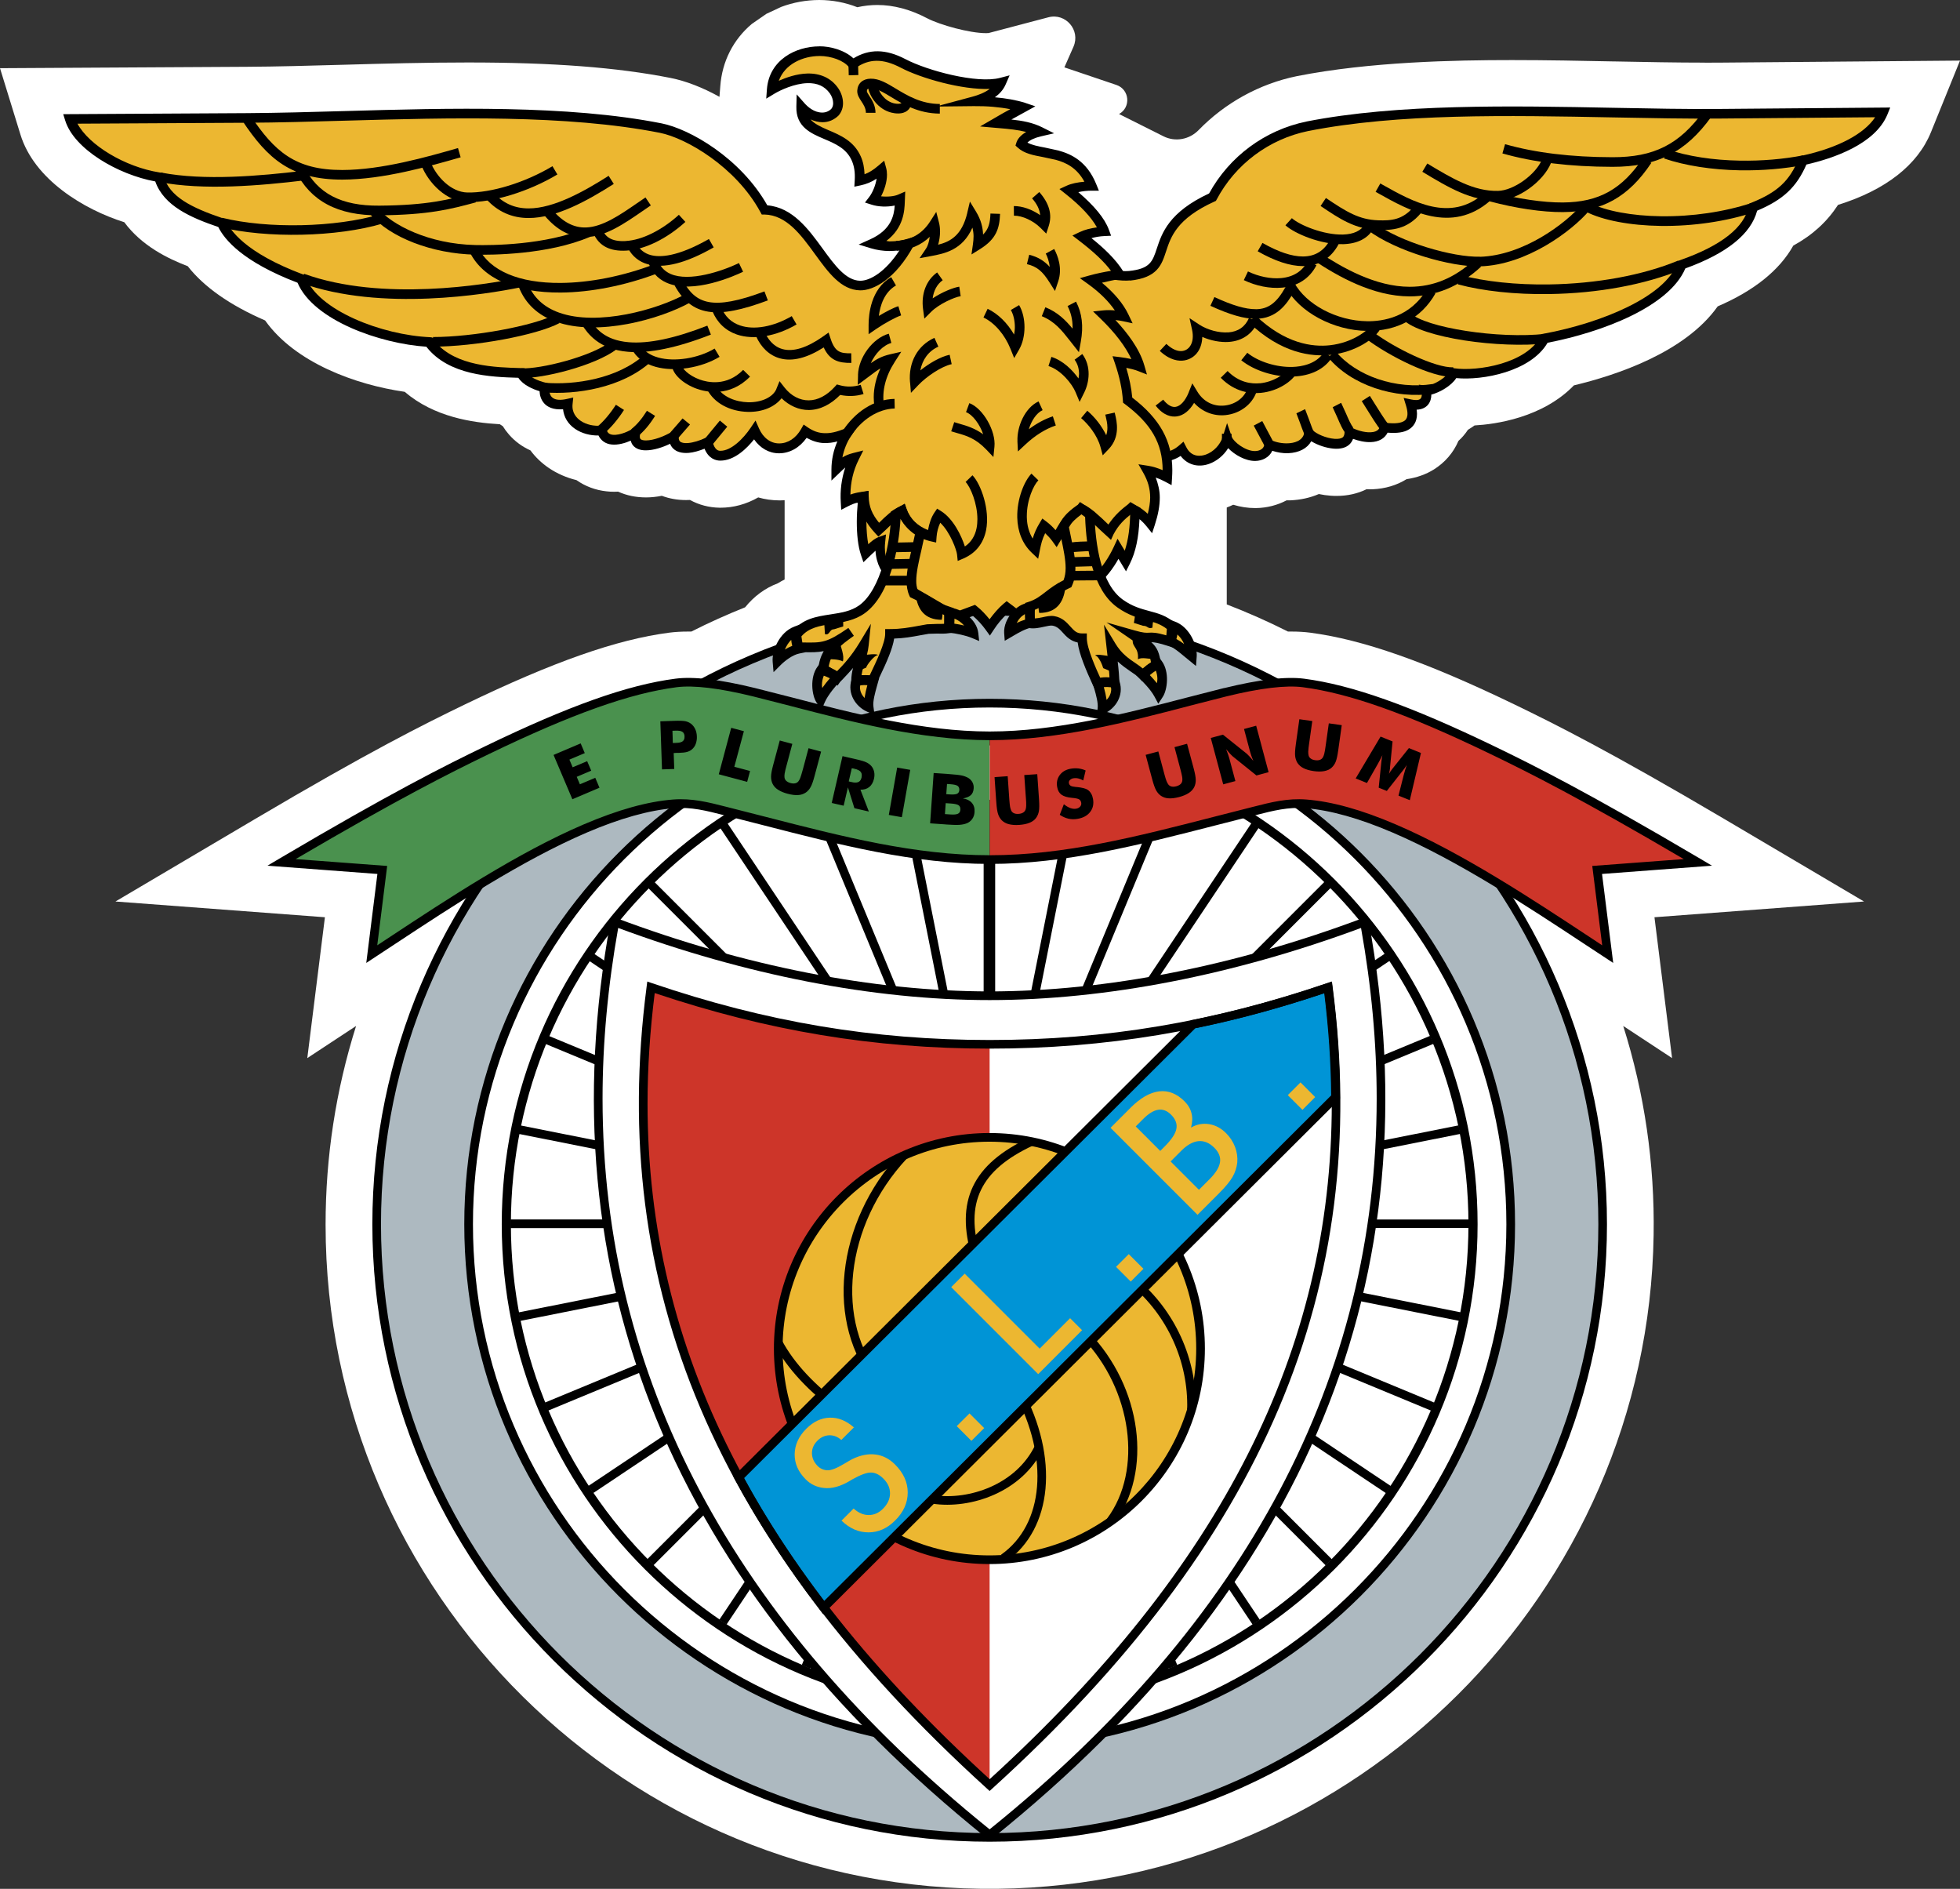 <?xml version="1.0" encoding="UTF-8"?>
<svg id="Capa_2" data-name="Capa 2" xmlns="http://www.w3.org/2000/svg" viewBox="0 0 377.2 363.44">
  <rect x="0" y="0" width="377.2" height="363.44" fill="#333333" stroke="none"/>
  <defs>
    <style>
      .cls-1 {
        fill: #0094d6;
      }

      .cls-2 {
        fill: #ecb731;
      }

      .cls-3 {
        fill: #fff;
      }

      .cls-4 {
        fill: #adb9c0;
      }

      .cls-5 {
        fill: #cd3529;
      }

      .cls-6 {
        fill: #4a914e;
      }
    </style>
  </defs>
  <g id="Capa_1-2" data-name="Capa 1">
    <g>
      <path class="cls-3" d="M328.08,12.05c-5.46,0-11.21-.11-17.34-.23h-.16c-6.35-.13-12.92-.26-19.6-.26-11.05,0-27.36,.32-41.39,3.09-7.23,1.48-13.83,5.15-18.92,10.38-1.77,1.82-4.48,2.33-6.75,1.2l-8.56-4.29c2.33-1.29,2.03-4.73-.5-5.59l-10.02-3.39,1.75-3.97c1.39-3.17-1.49-6.55-4.84-5.66l-11.5,3.03c-.07,0-.23,.02-.5,.02-3.16,0-8.87-1.58-11.33-2.87-3.21-1.69-6.44-2.55-9.58-2.55-1.29,0-2.58,.15-3.85,.43-2.3-.91-4.81-1.39-7.34-1.39-2.51,.01-4.99,.46-7.31,1.33l-2.83,1.32-2.83,1.96c-3.57,3.01-5.71,7.21-6.06,11.98l-.16,2.04c-3.23-1.79-6.46-3.05-9.4-3.63-10.31-2.04-22.7-2.98-39-2.98-8.17,0-16.2,.22-23.97,.44-6.55,.18-12.75,.36-18.57,.39L0,13.12l3.93,12.76c2.66,8.68,12.2,14.42,19.99,16.88,3.37,4.56,8.37,6.99,12.21,8.46,3.13,4,8.13,7.51,14.89,10.44,5.75,8.11,17.37,12.37,26.86,13.73,5.66,4.84,12.94,5.93,18.31,6.24,.18,.13,.37,.25,.57,.37,.35,.57,.75,1.11,1.19,1.61,1.14,1.31,2.53,2.33,4.13,3.05,.97,1.31,2.16,2.45,3.56,3.4,1.57,1.06,3.39,1.86,5.3,2.32,1.68,1.19,3.68,1.94,5.8,2.16,.47,.06,.96,.08,1.45,.08,.25,0,.51-.01,.77-.02,1.63,.74,3.43,1.11,5.39,1.11,.96,0,1.98-.11,3.02-.31,1.44,.54,3,.82,4.66,.82,.25,0,.5-.01,.76-.02,1.72,.95,3.67,1.46,5.7,1.49h.16c2.51,0,4.95-.66,7.27-1.98,1.29,.37,2.62,.56,4,.57,.36,0,.72,0,1.08-.04v15.26c-.44,.22-.88,.46-1.32,.74-2.43,.91-4.58,2.5-6.28,4.61-3.5,1.4-6.97,2.96-10.35,4.67h-.68c-1.26,0-2.46,.07-3.56,.21-10.15,1.32-22.27,5.58-39.29,13.79-8.08,3.9-18.54,9.14-40.35,22.02l-26.95,15.92,40.31,3.03-3.39,27.1,9.39-6.18c-3.9,12.35-5.87,25.17-5.87,38.23,0,70.99,58.17,128.64,129.35,127.79,68.91-.82,125.17-56.87,126.23-125.78,.22-13.74-1.75-27.25-5.85-40.24l9.4,6.18-3.39-27.1,40.33-3.03-26.98-15.93c-21.83-12.87-32.27-18.11-40.35-22.01-17.02-8.21-29.14-12.46-39.29-13.79-1.1-.14-2.3-.21-3.56-.21h-.68c-3.82-1.93-7.78-3.68-11.78-5.22v-18.65c.42-.16,.83-.33,1.24-.53,1.39,.42,2.8,.64,4.21,.64h.22c2.07-.04,4.07-.55,5.85-1.49h.04c.23,0,.46,0,.71,0,1.95-.09,3.78-.49,5.45-1.21,.77,.16,1.53,.27,2.28,.32,.39,.03,.76,.04,1.13,.04,2.1,0,4.04-.43,5.78-1.29,.19,0,.39,.02,.59,.02s.38-.01,.58-.01c2.39-.1,4.63-.76,6.52-1.94,1.96-.29,3.73-.92,5.26-1.87,2.13-1.34,3.76-3.22,4.73-5.5,.34-.3,.65-.63,.94-.96,.32-.37,.62-.77,.89-1.18,.44-.26,.86-.54,1.27-.83,3.92-.22,13.04-1.43,19.12-7.71,8.08-1.93,21.37-6.3,27.67-15.2,6.99-3.01,11.88-6.93,14.55-11.69,3.71-2.04,6.48-4.57,8.61-7.84,9.15-2.85,15.32-7.67,17.88-13.98l5.59-13.78-46.14,.39c-.98,.01-1.98,.01-2.98,.01Z"/>
      <g>
        <path d="M190.46,116.77c65.43,0,118.8,53.37,118.8,118.8s-53.37,118.8-118.8,118.8-118.8-53.37-118.8-118.8,53.37-118.8,118.8-118.8h0Z"/>
        <path class="cls-4" d="M73.32,235.57c0-64.59,52.55-117.14,117.14-117.14s117.14,52.55,117.14,117.14-52.55,117.14-117.14,117.14-117.14-52.55-117.14-117.14h0Z"/>
        <path d="M89.35,235.57c0,55.75,45.36,101.11,101.11,101.11s101.11-45.36,101.11-101.11-45.36-101.11-101.11-101.11-101.11,45.36-101.11,101.11Z"/>
        <path class="cls-3" d="M91.02,235.57c0-54.83,44.61-99.44,99.44-99.44s99.44,44.61,99.44,99.44-44.61,99.44-99.44,99.44c-54.83,0-99.44-44.61-99.44-99.44h0Z"/>
        <path d="M96.56,235.57c0,51.78,42.12,93.9,93.9,93.9s93.9-42.12,93.9-93.9-42.12-93.9-93.9-93.9-93.9,42.12-93.9,93.9h0Z"/>
        <path class="cls-3" d="M98.32,235.57c0-50.81,41.33-92.14,92.14-92.14s92.14,41.33,92.14,92.14-41.33,92.14-92.14,92.14c-50.81,0-92.14-41.33-92.14-92.14Z"/>
        <path d="M282.68,236.32c0-.25,0-.51,0-.76,0-.3,0-.61-.01-.91h-84.44l82.8-16.47c-.1-.55-.21-1.09-.33-1.64l-82.15,16.34,77.34-32.04c-.21-.51-.42-1.03-.64-1.54l-77.35,32.04,69.56-46.48c-.31-.46-.61-.92-.93-1.38l-69.56,46.48,59.12-59.12c-.39-.4-.78-.79-1.18-1.18l-59.12,59.12,46.45-69.51c-.46-.31-.92-.62-1.38-.92l-46.44,69.51,30.23-72.97-1.54-.64-30.23,72.97,13.79-69.34-1.63-.33-13.52,67.95v-71.61h-2.22v71.61l-13.97-70.22-1.63,.33,14.24,71.61-30.98-74.79-1.54,.64,30.98,74.79-46.42-69.48c-.46,.3-.93,.61-1.38,.92l46.42,69.48-59.09-59.09c-.4,.39-.79,.78-1.18,1.18l59.09,59.09-69.52-46.45c-.31,.46-.62,.92-.93,1.38l69.52,46.45-77.3-32.02c-.22,.51-.43,1.02-.64,1.54l77.3,32.02-82.1-16.33c-.11,.54-.22,1.09-.33,1.63l82.74,16.46H98.24c0,.3-.01,.6-.01,.91,0,.25,0,.51,.01,.76h83.08l-81.51,16.21c.1,.55,.2,1.09,.31,1.64l82.18-16.35-77.44,32.07c.21,.51,.41,1.03,.63,1.54l77.45-32.08-69.7,46.57c.3,.46,.61,.93,.92,1.38l69.71-46.58-59.29,59.29c.39,.4,.78,.79,1.18,1.18l59.29-59.29-46.61,69.76c.46,.31,.92,.62,1.38,.93l46.61-69.76-32.13,77.56c.51,.22,1.02,.43,1.54,.64l34.59-83.51,34.6,83.53c.51-.21,1.03-.42,1.54-.64l-32.13-77.58,46.63,69.78c.46-.3,.92-.61,1.38-.93l-46.63-69.78,59.32,59.32c.39-.39,.79-.78,1.18-1.18l-59.32-59.32,69.75,46.61c.31-.46,.62-.92,.92-1.38l-69.75-46.61,77.5,32.1c.22-.51,.42-1.02,.63-1.54l-77.49-32.1,82.24,16.36c.11-.54,.22-1.09,.32-1.64l-81.58-16.23h83.14Z"/>
        <path class="cls-6" d="M145.12,133.19c-6.23-1.53-11.51-2.25-15.03-1.79-10.55,1.37-23.21,6.58-36.29,12.89-8.39,4.05-18.8,9.34-39.62,21.63l19.39,1.46-2.03,16.2c11.49-7.52,26.86-18.08,41.05-24.16,6-2.57,11.78-4.34,16.98-4.75,3.92-.31,7.25,.69,11.12,1.67,16.89,4.25,33.16,9.06,49.77,9.06v-23.82c-15.76,0-32.52-5.24-45.34-8.39h0Z"/>
        <path d="M262.3,176.65c-24.59,9.23-49.43,14.11-71.85,14.11s-47.26-4.88-71.85-14.11l-.93-.35-.18,.98c-12.55,68.44,11.83,127.8,72.44,176.45l.52,.42,.52-.42c60.61-48.64,84.98-108.01,72.44-176.45l-.18-.98-.93,.35Z"/>
        <path class="cls-3" d="M190.45,192.43c22.32,0,47.02-4.81,71.48-13.88,2,11.19,3.01,22.14,3.01,32.83,0,53.5-24.97,100.68-74.49,140.61-49.52-39.94-74.49-87.11-74.49-140.61,0-10.69,1.02-21.64,3.01-32.83,24.46,9.07,49.15,13.88,71.48,13.88Z"/>
        <path class="cls-5" d="M190.45,343.48V200.95c-23.25,0-44.09-3.79-65.19-10.97-7.89,60.7,16.5,109.31,65.19,153.5Z"/>
        <path class="cls-2" d="M190.41,218.85c22.38,0,40.63,18.25,40.63,40.63s-18.25,40.64-40.63,40.64-40.64-18.25-40.64-40.64,18.25-40.63,40.64-40.63h0Z"/>
        <path d="M148.94,259.48c0,22.87,18.6,41.47,41.47,41.47s41.47-18.6,41.47-41.47-18.6-41.47-41.47-41.47-41.47,18.6-41.47,41.47Zm1.67,0c0-21.95,17.85-39.8,39.8-39.8s39.8,17.85,39.8,39.8-17.85,39.8-39.8,39.8-39.8-17.85-39.8-39.8Z"/>
        <path d="M149.02,258.7c2.47,4.62,6.71,9.18,12.24,13.17l.97-1.35c-5.33-3.85-9.4-8.2-11.75-12.6l-1.47,.78h0Zm19.56,7.76l1.27-1.08c-9.33-10.99-7.28-29.64,4.68-42.47l-1.22-1.14c-12.52,13.44-14.6,33.07-4.73,44.69h0Zm18.51-24.45l1.59-.48c-3.06-10.06-.04-16.37,10.11-21.11l-.71-1.51c-10.92,5.1-14.31,12.23-11,23.11h0Zm21.23,15.43c9.54,9.89,11.67,25.48,4.74,34.75l1.33,1c7.52-10.06,5.38-26.27-4.87-36.9l-1.2,1.16Zm9.27-10.23c7.06,5.84,11.13,14.79,10.88,23.94l1.66,.05c.27-9.66-4.03-19.1-11.49-25.26l-1.06,1.28Zm-22.35,20.82c6.74,12.51,5.68,25.3-2.58,31.11l.96,1.36c8.96-6.32,10.23-20,3.08-33.26l-1.47,.79Z"/>
        <path d="M179.71,287.68l-.25,1.65c7.34,1.11,17.3-2.23,21.28-10.6l-1.5-.71c-3.64,7.64-12.78,10.69-19.53,9.67Z"/>
        <path d="M255.3,189.21c-8.83,3.01-17.29,5.32-25.86,7.06l-.24,.05-88.08,87.8,.3,.55c4.57,8.46,10.09,16.93,16.42,25.17l.58,.75,99.45-99.15v-.35c-.04-6.94-.53-14.07-1.46-21.2l-.13-1.01-.97,.33h0Z"/>
        <path class="cls-1" d="M254.85,191.11c.82,6.61,1.28,13.22,1.33,19.66l-97.59,97.29c-5.9-7.75-11.07-15.69-15.4-23.64,.89-.88,86.5-86.23,86.84-86.57,8.23-1.68,16.37-3.9,24.82-6.74h0Z"/>
        <path class="cls-2" d="M161.96,292.58l2.32-2.32c.91,.83,1.87,1.25,2.89,1.25,1.02,.01,1.94-.39,2.75-1.2,.89-.89,1.35-1.86,1.36-2.92,.02-1.06-.4-2.01-1.27-2.88-.76-.76-1.54-1.15-2.35-1.17-.81-.03-2.02,.41-3.63,1.31l-.41,.25c-1.87,1.12-3.57,1.59-5.1,1.4-.65-.07-1.29-.24-1.88-.52-.59-.28-1.13-.67-1.59-1.14-1.44-1.44-2.14-3.05-2.12-4.84,.03-1.79,.77-3.42,2.25-4.9,1.36-1.36,2.86-2.07,4.49-2.12,1.63-.05,3.18,.57,4.66,1.87l-2.42,2.42c-.71-.63-1.48-.92-2.33-.9-.85,.03-1.6,.37-2.27,1.04-.71,.71-1.06,1.52-1.05,2.42,.01,.91,.38,1.72,1.09,2.44,.25,.26,.53,.45,.84,.59,.31,.14,.64,.22,1,.24,.74,.04,1.83-.38,3.27-1.25,.66-.4,1.19-.7,1.56-.9,1.59-.77,3.09-1.06,4.49-.88,1.4,.18,2.65,.82,3.75,1.93,1.62,1.62,2.43,3.41,2.43,5.38,0,1.97-.8,3.77-2.42,5.38-1.52,1.53-3.24,2.29-5.14,2.29-1.9,0-3.63-.75-5.2-2.28h0Zm27.44-17.79l-2.45,2.45-2.83-2.83,2.46-2.45,2.83,2.83Zm18.84-18.84l-8.44,8.45-16.74-16.74,2.59-2.59,14.43,14.43,5.86-5.86,2.31,2.31Zm11.82-11.82l-2.45,2.46-2.83-2.83,2.45-2.45,2.83,2.83h0Zm3.23-22.68l.82-.82c1.34-1.34,2.1-2.47,2.28-3.42,.19-.95-.15-1.86-1.02-2.73-.77-.77-1.61-1.09-2.49-.94-.89,.14-1.86,.74-2.92,1.81l-1.39,1.39,4.72,4.72h0Zm7.44,7.49l2.04-2.04c1.2-1.2,1.87-2.29,2.02-3.27,.15-.98-.22-1.91-1.09-2.78-.95-.95-1.96-1.37-3.04-1.28-1.08,.1-2.2,.72-3.34,1.87l-2.04,2.04,5.46,5.46h0Zm-13.17-15.78c1.91-1.9,3.74-2.96,5.52-3.17,1.77-.21,3.4,.44,4.89,1.93,.69,.69,1.14,1.46,1.34,2.32,.21,.85,.17,1.76-.1,2.72,1.11-.63,2.28-.85,3.48-.66,1.21,.19,2.29,.77,3.26,1.73,.76,.75,1.35,1.66,1.74,2.67,.37,1,.51,2,.42,3-.11,.97-.42,1.91-.91,2.76-.5,.87-1.37,1.92-2.62,3.17l-4.12,4.12-16.74-16.74,3.84-3.84h0Zm35.55-2.07l-2.45,2.46-2.83-2.83,2.45-2.45,2.83,2.83Z"/>
        <path d="M255.37,189.19c-21.89,7.45-42.51,10.92-64.92,10.92s-43.03-3.47-64.92-10.92l-.96-.33-.13,1.01c-7.52,57.86,13.28,106.87,65.45,154.23l.56,.51,.56-.51c52.18-47.36,72.97-96.37,65.45-154.23l-.13-1.01-.96,.33h0Zm-130.75,23.08c0-6.93,.48-14,1.38-21.19,21.69,7.28,42.21,10.69,64.46,10.69s42.77-3.41,64.46-10.69c.9,7.19,1.38,14.26,1.38,21.19,0,47.64-21.3,89.45-65.84,130.07-44.53-40.61-65.84-82.43-65.84-130.06h0Z"/>
        <path class="cls-5" d="M326.75,165.92c-20.82-12.29-31.23-17.58-39.62-21.63-13.08-6.31-25.74-11.52-36.29-12.89-3.52-.46-8.8,.26-15.03,1.79-12.83,3.15-29.59,8.39-45.34,8.39v23.82c16.61,0,32.87-4.81,49.77-9.06,3.87-.97,7.2-1.98,11.12-1.67,5.2,.41,10.98,2.18,16.98,4.75,14.2,6.08,29.57,16.63,41.05,24.16l-2.03-16.2,19.39-1.46Z"/>
        <path d="M235.6,132.38l-7.19,1.84c-11.77,3.06-25.1,6.53-37.95,6.53s-26.19-3.47-37.96-6.53l-7.19-1.83c-6.72-1.65-11.88-2.26-15.34-1.8-9.16,1.19-20.43,5.19-36.54,12.97-7.91,3.82-18.15,8.95-39.68,21.66l-2.28,1.35,21.16,1.59-2.14,17.12,5.52-3.63c10.86-7.16,24.38-16.08,36.91-21.45,6.39-2.74,12.02-4.31,16.72-4.69,3.38-.27,6.29,.48,9.67,1.34l7.61,1.94c14.89,3.83,28.95,7.44,43.55,7.44s28.66-3.62,43.55-7.44l7.61-1.94c3.37-.86,6.29-1.61,9.67-1.34,4.7,.37,10.32,1.95,16.72,4.69,12.54,5.37,26.05,14.28,36.92,21.45l5.52,3.63-2.15-17.12,21.16-1.59-2.28-1.35c-21.53-12.7-31.77-17.84-39.68-21.66-16.12-7.78-27.39-11.78-36.54-12.97-3.46-.45-8.63,.15-15.34,1.8h0Zm-6.77,3.45l7.17-1.83c6.52-1.6,11.47-2.19,14.73-1.77,8.97,1.17,20.09,5.12,36.04,12.82,7.59,3.66,17.37,8.57,37.27,20.25l-17.61,1.32,1.91,15.27-2.5-1.65c-10.92-7.2-24.5-16.16-37.18-21.59-6.65-2.85-12.29-4.42-17.24-4.81-3.65-.29-6.84,.53-10.21,1.39l-7.61,1.94c-14.78,3.8-28.74,7.39-43.13,7.39s-28.35-3.59-43.13-7.39l-7.61-1.94c-3.37-.86-6.55-1.68-10.21-1.39-4.95,.39-10.59,1.97-17.24,4.81-12.67,5.43-26.26,14.39-37.18,21.59l-2.5,1.65,1.91-15.27-17.61-1.32c19.9-11.68,29.68-16.58,37.27-20.25,15.95-7.69,27.06-11.65,36.04-12.82,3.26-.42,8.21,.17,14.73,1.77l7.17,1.83c11.86,3.09,25.31,6.59,38.38,6.59s26.51-3.5,38.37-6.59h0Z"/>
        <path d="M271.33,153.97l-2.19-.88,.99-3.91c.18-.67,.38-1.34,.6-1.99-.2,.34-.49,.75-.87,1.23l-.18,.22-2.79,3.55-1.56-.63,.46-4.49c0-.06,.02-.16,.03-.28,.06-.61,.13-1.11,.22-1.48-.16,.31-.31,.62-.47,.93-.16,.31-.33,.61-.5,.91l-2,3.51-2.17-.88,4.79-8.05,2.31,.93-.49,4.95v.17c-.04,.37-.1,.74-.2,1.11,.08-.15,.17-.3,.29-.47,.12-.17,.27-.37,.45-.6l3.09-3.88,2.32,.94-2.15,9.11h0Zm-21.27-15.58l2.49,.35-.63,4.46c-.07,.47-.12,.94-.15,1.42,0,.29,.02,.54,.07,.74,.06,.25,.22,.46,.43,.61,.22,.16,.5,.26,.84,.3,.34,.05,.64,.03,.89-.06,.24-.08,.45-.25,.58-.47,.11-.18,.2-.41,.27-.69,.11-.46,.19-.93,.25-1.41l.09-.63,.54-3.83,2.49,.35-.68,4.85c-.14,1-.3,1.74-.49,2.2-.17,.43-.44,.82-.79,1.14-.36,.33-.83,.54-1.41,.65-.57,.11-1.25,.11-2.03,0-.78-.11-1.44-.3-1.95-.56-.48-.23-.88-.58-1.18-1.02-.24-.4-.39-.85-.44-1.31-.06-.5-.01-1.25,.13-2.25l.13-.95,.55-3.89h0Zm-14.65,12.54l-2.4-8.94,2.35-.63,4.61,3.69c.09,.08,.25,.24,.47,.48,.23,.24,.48,.54,.76,.88-.13-.32-.25-.64-.37-.96-.09-.25-.17-.5-.24-.76l-1.18-4.42,2.34-.63,2.39,8.94-2.34,.63-4.61-3.71c-.17-.15-.33-.31-.48-.48-.22-.24-.47-.53-.75-.87,.15,.36,.27,.68,.37,.97,.1,.28,.18,.54,.24,.76l1.18,4.41-2.35,.63h0Zm-14.92-5.69l2.43-.65,1.16,4.35c.17,.64,.31,1.09,.42,1.36,.11,.27,.23,.49,.35,.65,.15,.2,.38,.34,.63,.39,.26,.06,.56,.04,.9-.05,.33-.09,.6-.23,.8-.4,.19-.17,.31-.4,.35-.65,.03-.25,.02-.5-.02-.74-.09-.47-.19-.93-.32-1.39l-.16-.61-1-3.74,2.42-.65,1.27,4.73c.26,.98,.4,1.72,.4,2.22,0,.5-.08,.95-.28,1.36-.21,.44-.56,.83-1.04,1.15-.49,.32-1.11,.59-1.87,.79-.77,.2-1.44,.29-2.02,.25-.53-.02-1.04-.19-1.48-.48-.38-.27-.69-.62-.92-1.03-.24-.44-.5-1.14-.76-2.12l-.25-.93-1.02-3.8h0Zm-15.77,9.49c.44,.35,.86,.6,1.26,.75,.4,.14,.77,.19,1.13,.12,.3-.04,.57-.19,.77-.41,.18-.2,.25-.47,.2-.73-.05-.3-.19-.52-.4-.65s-.66-.23-1.34-.29c-.93-.08-1.62-.29-2.06-.61-.44-.32-.72-.82-.83-1.49-.15-.87,.01-1.63,.5-2.29,.48-.65,1.19-1.06,2.12-1.22,.5-.09,.99-.1,1.47-.05,.47,.06,.94,.18,1.39,.39l-.46,1.92c-.3-.18-.63-.31-.97-.39-.3-.07-.61-.08-.91-.03-.26,.03-.5,.16-.69,.34-.16,.16-.23,.38-.18,.6,.03,.21,.16,.4,.34,.51,.19,.11,.53,.18,1.02,.23h.12c1.06,.11,1.78,.29,2.16,.56,.26,.19,.48,.44,.64,.72,.17,.29,.28,.63,.35,1.01,.17,.97,0,1.8-.54,2.5-.53,.7-1.33,1.14-2.39,1.33-.59,.11-1.2,.11-1.79-.02-.6-.14-1.17-.4-1.68-.75l.79-2.04h0Zm-13.3-5.2l2.51-.18,.31,4.49c.05,.66,.1,1.13,.15,1.42,.06,.28,.13,.52,.22,.71,.11,.23,.3,.41,.54,.51,.25,.11,.54,.15,.89,.12,.34-.02,.63-.11,.86-.25,.22-.13,.38-.33,.47-.57,.07-.2,.11-.44,.12-.73,0-.48,0-.95-.05-1.43l-.05-.63-.27-3.86,2.5-.17,.34,4.88c.07,1.01,.06,1.76-.03,2.25-.08,.46-.26,.9-.53,1.28-.29,.4-.7,.71-1.24,.93-.54,.23-1.2,.36-1.99,.42-.79,.06-1.47,0-2.03-.14-.51-.12-.98-.38-1.36-.75-.32-.34-.56-.75-.7-1.19-.16-.47-.27-1.22-.34-2.23l-.07-.96-.27-3.92h0Zm-81.27,4.25l-3.62-8.52,5.22-2.22,.79,1.87-2.96,1.25,.63,1.48,2.79-1.18,.78,1.83-2.79,1.18,.61,1.44,2.96-1.25,.81,1.91-5.22,2.22h0Zm19.61-5.82l-2.36,.08-.32-9.25,2.63-.09c1.03-.04,1.76-.01,2.18,.07,.42,.09,.78,.25,1.08,.48,.35,.27,.62,.61,.82,1.03s.3,.89,.32,1.4c.03,.5-.05,1-.22,1.47-.16,.43-.41,.78-.75,1.06-.25,.21-.56,.37-.91,.47-.35,.1-.92,.17-1.7,.19h-.43s-.45,.03-.45,.03l.11,3.05h0Zm-.18-5.09l.48-.02c.61-.02,1.03-.12,1.26-.29,.23-.17,.34-.46,.33-.86-.01-.39-.14-.66-.38-.82s-.66-.22-1.26-.2l-.51,.02,.08,2.17h0Zm8.75,6.11l2.39-8.94,2.44,.65-1.84,6.85,3.03,.81-.56,2.09-5.47-1.46h0Zm11.72-6.5l2.43,.65-1.16,4.35c-.13,.46-.24,.92-.32,1.39-.04,.29-.05,.53-.02,.74,.03,.25,.16,.49,.35,.65,.2,.18,.47,.32,.8,.41,.34,.09,.63,.1,.9,.05,.25-.05,.47-.19,.63-.39,.13-.17,.25-.39,.35-.65,.11-.27,.24-.73,.42-1.36l.17-.61,1-3.74,2.42,.65-1.27,4.73c-.26,.98-.51,1.69-.76,2.12-.24,.43-.55,.78-.92,1.03-.44,.29-.95,.46-1.48,.48-.58,.04-1.25-.05-2.01-.25-.77-.2-1.39-.47-1.87-.79-.45-.28-.81-.68-1.04-1.15-.19-.4-.28-.85-.28-1.35s.14-1.24,.4-2.22l.25-.93,1.02-3.8Zm10.01,12.03l2.08-9.02,2.57,.59c1.01,.23,1.7,.44,2.07,.63s.68,.42,.92,.7c.27,.32,.44,.69,.53,1.11,.09,.42,.07,.86-.03,1.32-.16,.7-.46,1.23-.91,1.59-.44,.36-1.01,.53-1.7,.52l1.62,4.2-2.78-.64-1.25-4.01-.82,3.53-2.31-.53h0Zm3.4-4.22l.46,.11c.53,.12,.94,.12,1.22,0,.28-.12,.47-.38,.56-.76,.1-.45,.06-.8-.12-1.04-.18-.24-.54-.43-1.08-.55l-.49-.11-.55,2.37h0Zm7.59,6.52l1.61-9.12,2.51,.44-1.61,9.11-2.51-.44h0Z"/>
        <path class="cls-6" d="M130.01,140.59l-.6,.02,.08,2.36,.57-.02c.63-.02,1.06-.12,1.31-.31,.26-.19,.38-.51,.37-.94-.01-.42-.16-.72-.42-.89-.26-.17-.69-.24-1.31-.22h0Zm0,.19c.57-.02,.98,.04,1.2,.19,.22,.14,.33,.38,.34,.74v.06c0,.33-.1,.57-.29,.72-.22,.16-.62,.26-1.21,.28h-.39s-.07-1.98-.07-1.98h.41Zm33.9,7.11l-.57,2.46,.55,.13c.56,.13,.97,.12,1.28,0,.31-.13,.52-.41,.62-.83,.11-.48,.06-.86-.14-1.12-.2-.26-.57-.45-1.14-.59l-.58-.13-.02,.09h0Zm.16,.13l.4,.09c.51,.12,.86,.29,1.03,.52,.11,.16,.17,.35,.16,.54,0,.13-.02,.27-.05,.43-.08,.35-.25,.59-.51,.7-.26,.11-.66,.11-1.16,0l-.37-.08,.51-2.19h0Z"/>
        <path d="M171.36,88.21v.1h.1c.64,0,2.25-.88,3.68-1.65,.84-.45,1.63-.89,2-1.01l-.06-.19c-.39,.13-1.15,.55-2.04,1.03-1.27,.69-2.82,1.53-3.47,1.6,.03-2.72,.86-4.37,3.28-6.44l-.13-.15c-2.51,2.15-3.36,3.85-3.36,6.72h0Z"/>
        <path class="cls-2" d="M232.38,88.37c-1.83,.65-3.82,.23-4.89-1.89-1.96,1.7-4.36,1.94-7.54,.69l-13.15-17.9,2-18.1c3.33,1.71,7.05,2.05,8.58,1.89,9.92-1.03,1.59-8.6,15.95-15.13,5.13-9.47,13.48-12.69,18.26-13.64,23.79-4.69,55.13-2.21,79.56-2.41l31.27-.26c-1.93,4.76-8.63,7.74-15.41,9.23-1.8,4.35-4.09,6.77-9.58,9-.35,1.73-1.63,6.77-13.74,11.06-2.58,7.01-15.1,12.08-26.38,14.2-2.83,5.62-12.78,7.39-17.6,6.67-.43,1.55-3.92,3.49-5.28,3.33,.24,.64,.48,3.39-2.95,2.68,.67,2.18,.22,3.4-.78,4.02-1.03,.64-2.65,.66-4.22,.45-.32,1.31-1.42,1.81-2.68,1.86-1.44,.05-3.09-.47-4.1-1.02,.03,1.83-1.21,2.41-2.89,2.29-1.89-.13-4.04-1.1-4.86-2-.32,1.98-2.11,2.79-4.03,2.87-1.31,.06-2.67-.23-3.65-.71-.13,1.58-1.52,2.17-2.69,2.19-2.23,.04-4.93-2.02-5.38-3.35-.61,1.9-2.15,3.39-3.82,3.98h0Z"/>
        <path d="M251.41,23.39c-7.97,1.64-14.81,6.7-18.72,13.83-7.73,3.6-9.08,7.62-10.05,10.56-.84,2.54-1.3,3.94-5.36,4.36-1.46,.15-4.95-.2-8.06-1.79l-1.2-.61-2.19,19.79,13.53,18.41,.25,.1c3.05,1.2,5.52,1.03,7.6-.31,1.27,1.67,3.31,2.29,5.47,1.53,1.51-.54,2.83-1.64,3.68-3.03,1.27,1.32,3.36,2.49,5.23,2.46,1.32-.02,2.67-.66,3.26-1.95,.97,.31,2.04,.51,3.09,.46,2.09-.09,3.64-.93,4.41-2.3,1.21,.75,2.89,1.32,4.37,1.43,1.3,.09,2.31-.18,2.99-.83,.31-.29,.53-.65,.68-1.06,1.03,.38,2.27,.67,3.42,.63,1.57-.06,2.67-.71,3.23-1.82,1.8,.15,3.18-.04,4.13-.64,.76-.48,1.53-1.36,1.53-2.97,0-.25-.03-.53-.07-.81,1.12-.04,1.78-.48,2.16-.92,.5-.58,.67-1.33,.67-1.99h0c1.65-.41,3.89-1.72,4.79-3.17,5.06,.5,14.35-1.25,17.58-6.8,10.46-2.02,23.39-6.92,26.51-14.3,8.01-2.9,12.64-6.64,13.82-11.11,5-2.11,7.57-4.51,9.48-8.88,5.02-1.15,13.26-3.87,15.61-9.68l.52-1.29-32.66,.27c-6.5,.06-13.4-.08-20.71-.22-19.44-.38-41.47-.81-59.02,2.65h0Zm-33.93,30.6c5.26-.55,6.07-3.01,6.93-5.63,.92-2.8,2.06-6.29,9.31-9.58l.28-.13,.15-.27c3.61-6.8,10.08-11.63,17.62-13.17,17.35-3.42,38.33-3.01,58.63-2.62,7.32,.14,14.24,.28,20.76,.22l29.71-.25c-2.13,3.21-7.12,5.87-14.05,7.39l-.47,.1-.18,.45c-1.78,4.32-4.07,6.46-9.07,8.49l-.46,.19-.1,.49c-.83,4.09-5.25,7.58-13.15,10.37l-.41,.15-.15,.41c-2.4,6.52-14.63,11.53-25.68,13.6l-.45,.08-.21,.41c-2.66,5.28-12.24,6.82-16.64,6.17l-.81-.12-.22,.79c-.29,1.05-3.29,2.78-4.28,2.66l-1.5-.17,.52,1.41c.07,.18,.15,.9-.16,1.26-.35,.41-1.24,.29-1.74,.19l-1.53-.32,.46,1.49c.7,2.29-.12,2.8-.39,2.97-.48,.3-1.49,.6-3.61,.32l-.82-.11-.2,.8c-.07,.3-.27,1.09-1.82,1.15-1.27,.05-2.77-.44-3.61-.91l-1.4-.77,.02,1.59c0,.48-.1,.82-.31,1.02-.28,.26-.84,.38-1.59,.33-1.7-.12-3.6-.99-4.25-1.7l-1.29-1.42-.3,1.89c-.28,1.71-2.09,2.05-3.15,2.09-1.11,.05-2.33-.19-3.2-.61l-1.22-.6-.12,1.35c-.11,1.22-1.39,1.34-1.78,1.35-1.9,.03-4.18-1.81-4.49-2.73l-.91-2.65-.85,2.67c-.49,1.53-1.76,2.86-3.25,3.39-.77,.27-2.69,.68-3.75-1.43l-.54-1.06-.9,.78c-1.66,1.44-3.64,1.61-6.36,.6l-12.76-17.37,1.82-16.51c3.15,1.31,6.36,1.64,7.9,1.48h0Z"/>
        <path class="cls-2" d="M163.07,83.3c-1.74,.73-3.14,1.05-4.47,1.01-1.33-.05-2.51-.48-3.64-1.25-1.28,2.26-3.22,3.24-5.05,3.23-2.07-.01-3.8-1.38-4.69-3.42-1.22,1.82-3.85,4.86-6.6,4.83-1.08-.01-1.99-.71-2.43-2.58-1.05,.52-2.47,1-3.71,1.09-1.59,.12-2.9-.39-2.79-2.26-1.46,.91-3.72,1.76-5.37,1.77-1.46,0-2.45-.65-2.02-2.51-.35,.37-2.68,1.59-4.48,1.4-.94-.1-1.74-.59-2.03-1.79-1.55,.2-3.28-.17-4.57-1.05s-2.15-2.25-1.97-4.06c-4.54,1.03-4.65-2.49-4.42-3.13-1.48-.34-3.89-1.24-4.54-2.8-5.82-.15-13.37-.48-17.41-5.51,0,0,.14-.42-.1-.43-9.2-.4-22.26-5.14-24.84-12.15-10.9-4.09-14.32-8.52-15.28-10.75-5.94-2-10.82-4.21-12.11-8.81-7.14-1.13-15.55-6.1-17.12-11.22l34.16-.19c24.44-.14,55.77-2.74,79.56,1.96,4.78,.94,14.84,6.25,19.97,15.72,8.85,.2,11.53,14.45,18.38,14.58,2.47,.05,6.34-2.31,9.48-8.13-1.25,.38-2.55,.56-3.85,.56-1.11,0-2.2-.17-3.26-.49,5.53-2.5,5.2-6.8,5.3-8.59-1.28,.57-3.49,.74-5.18,.19,1.04-1.35,2.1-4.05,1.59-5.92-1.51,1.29-2.64,1.86-4.17,2.18,.09-1.6-.08-2.97-.66-4.27-2.53-5.72-10.74-3.82-10.58-9.96,1.01,1.14,2.44,2.06,4.07,2.06,.85,0,1.7-.3,2.45-1.05,.37-.48,.57-1.07,.56-1.68,0-.87-.34-1.78-.82-2.45-1.32-1.83-3.21-2.39-5.12-2.33-2.9,.09-5.84,1.6-6.8,2.18,.38-5.06,4.98-7.4,9.17-7.41,2.44,0,5.14,.9,6.43,2.49,2.83-2.01,5.86-2.15,9.7-.13,4.3,2.26,14.11,4.94,18.86,3.69-1.05,2.39-3.91,3.22-5.28,3.59,3.53-.04,6.97,.36,9.56,1.19-1.97,.93-3.64,2.07-5.34,3,3.05,.27,6.01,.42,8.53,1.68-2.06,.48-3.32,1.31-3.65,2.39,1.51,1.4,4.22,1.39,6.93,2.14,2.55,.7,5.1,2.07,6.67,5.91-1.54,0-3.12,.2-4.45,.82,3.52,2.78,5.98,5.5,6.88,7.91-1.6,.07-3.04,.37-4.37,1.01,3.02,2.31,5.69,4.69,7.28,7.28-1.86,.23-3.69,.6-5.49,1.1,2.99,2.15,5.23,4.58,6.39,7.02-1.2-.26-2.68-.4-3.88-.28,3.25,3.14,5.93,6.65,6.87,9.89-1.18-.46-2.48-.72-3.85-.89,.84,2.45,1.41,4.91,1.57,7.37,5.14,3.85,8.04,8.06,7.6,14.86-1.18-.65-2.46-1.1-3.78-1.32,1.86,3.26,1.75,6.4,.52,10.15-.93-1.16-1.92-1.98-2.95-2.46,0,4.01-.56,7.32-1.81,9.79l-1.45-2.39c-1.77,3.82-5.45,8.48-8.81,7.4-2.94,2.94-5.46,3.76-10.09,5.87-.67-.74-1.64-1.37-2.52-2.05-1.28,1.1-2.27,2.27-3.29,3.81-.89-1.24-1.88-2.33-3-3.23l-3.68,1.37c-7.92-5.42-15.18-6.85-14.36-14.59-.95,.34-1.79,1.25-2.85,2.27-.89-2.57-.95-7.05-.46-10.94-1.46,.21-2.1,.39-3.39,1.05-.09-1.47-.16-4.82,1.67-8.52-1.98,.5-2.44,1.25-3.47,2.2,0-2.55,.79-5.05,2.13-6.99h0Z"/>
        <path d="M157.68,8.92c-4.56,.01-9.66,2.61-10.09,8.27l-.13,1.79,1.54-.93c1.2-.73,3.89-1.97,6.35-2.05,1.93-.06,3.35,.58,4.34,1.95,.41,.57,.65,1.28,.65,1.9,0,.44-.12,.81-.36,1.1-.46,.46-1.08,.71-1.73,.71-1.58,0-2.79-1.1-3.38-1.75l-1.55-1.75-.06,2.34c-.11,3.92,2.79,5.15,5.35,6.24,2.1,.89,4.27,1.81,5.3,4.13,.49,1.1,.67,2.29,.58,3.84l-.07,1.21,1.18-.25c1.11-.23,2.16-.66,3.1-1.29-.19,1.26-.76,2.67-1.44,3.55l-.8,1.04,1.25,.4c1.34,.44,3.04,.48,4.48,.18-.13,1.96-.72,4.69-4.7,6.49l-2.24,1.01,2.35,.72c1.14,.34,2.33,.52,3.52,.53,.66,0,1.32-.05,1.99-.14-2.65,4.08-5.63,5.89-7.59,5.86-2.75-.05-4.92-3.04-7.22-6.2-2.71-3.73-5.79-7.91-10.63-8.31-5.15-9.1-14.93-14.7-20.34-15.77-18.12-3.58-40.88-2.94-60.97-2.37-6.61,.19-12.86,.36-18.78,.4l-35.41,.2,.37,1.19c1.7,5.55,10.22,10.46,17.34,11.75,1.67,4.73,6.83,6.96,12.13,8.77,1.19,2.43,4.73,6.71,15.25,10.72,3.09,7.29,16.01,11.74,24.79,12.31l.1,.13c4.28,5.34,12.15,5.7,17.6,5.85,.95,1.44,2.88,2.22,4.09,2.58,.03,.74,.25,1.62,.88,2.33,.58,.67,1.71,1.3,3.64,1.14,.16,1.52,.94,2.85,2.34,3.8,1.26,.85,2.89,1.29,4.48,1.25,.48,.99,1.34,1.62,2.54,1.74,1.21,.13,2.59-.27,3.66-.74,.09,.32,.21,.61,.41,.87,.53,.66,1.38,1,2.52,.99,1.47,0,3.24-.58,4.65-1.26,.13,.35,.33,.65,.59,.91,.67,.66,1.67,.94,2.99,.84,.92-.07,2-.39,3.05-.8,.79,1.94,2.17,2.28,3,2.29,2.78,.03,5.2-2.42,6.53-4.09,1.16,1.67,2.85,2.67,4.77,2.68,2.11,.01,4-1.09,5.34-2.97,1.06,.58,2.15,.96,3.33,1,.87,.02,1.74-.08,2.59-.31-.74,1.69-1.13,3.52-1.14,5.37v2.16l2.07-1.98c.21-.2,.4-.38,.59-.54-.72,2.16-1.01,4.45-.86,6.72l.08,1.42,1.26-.65c.79-.4,1.3-.6,1.93-.74-.11,1.17-.19,2.43-.19,3.73,0,2.32,.22,4.66,.81,6.38l.47,1.37,1.47-1.42c.3-.29,.58-.54,.85-.79,.28,5.07,4.24,7.38,9.17,10.2,1.8,1.03,3.67,2.09,5.6,3.42l.4,.27,3.6-1.34c.92,.8,1.75,1.71,2.46,2.7l.78,1.08,.74-1.12c.74-1.14,1.61-2.18,2.6-3.1l.07,.05c.64,.47,1.25,.92,1.69,1.4l.45,.5,2.59-1.16c3.32-1.47,5.57-2.5,8.03-4.86,3.16,.54,6.45-2.67,8.58-6.48l1.45,2.4,.75-1.49c1.11-2.2,1.7-5.04,1.84-8.55,.46,.38,.92,.83,1.36,1.38l1.07,1.33,.53-1.62c.63-1.94,.95-3.65,.95-5.25,0-1.35-.32-2.61-.78-3.84,.59,.2,1.19,.46,1.78,.78l1.27,.68,.09-1.44c.03-.48,.05-.95,.05-1.41,0-5.64-2.38-9.91-7.71-14-.16-1.82-.56-3.73-1.15-5.72,.83,.16,1.59,.35,2.23,.6l1.75,.68-.52-1.8c-.92-3.18-3.29-6.26-5.55-8.68,.49,.05,.99,.12,1.47,.23l1.84,.4-.81-1.7c-.99-2.09-2.76-4.18-5.09-6.11,1.16-.26,2.32-.56,3.47-.7l1.43-.17-.75-1.23c-1.52-2.49-3.94-4.69-6.17-6.48,.77-.21,1.59-.36,2.51-.4l1.27-.06-.44-1.19c-.8-2.17-2.82-4.59-5.87-7.2,.85-.19,1.71-.28,2.58-.28h1.38l-.52-1.28c-1.82-4.44-4.85-5.78-7.28-6.45l-2.61-.57c-1.32-.25-2.49-.48-3.34-.95,.48-.5,1.39-.92,2.63-1.21l2.5-.58-2.29-1.15c-1.84-.92-3.83-1.28-5.93-1.5l4.61-2.54-2-.68c-1.64-.52-3.64-.87-5.79-1.06,.84-.6,1.6-1.39,2.07-2.46l.77-1.76-1.86,.49c-4.37,1.15-13.9-1.36-18.19-3.61-3.8-1.99-6.99-1.99-10.01-.15-1.69-1.57-4.39-2.33-6.56-2.32Zm0,1.85c2.33,0,4.68,.88,5.7,2.15l.55,.68,.71-.5c2.61-1.85,5.3-1.87,8.74-.06,3.85,2.02,11.78,4.28,17.09,4.07-.98,.74-2.21,1.19-3.32,1.49l-7.07,1.9,7.32-.08c2.55-.03,4.96,.18,7.03,.59l-1.41,.77-4.4,2.55,2.9,.26,.84,.07c1.81,.15,3.53,.32,5.13,.73-1.14,.66-1.7,1.43-1.89,2.07l-.17,.55,.43,.39c1.23,1.14,2.99,1.47,4.86,1.82l2.46,.53c1.91,.53,4.01,1.46,5.51,4.21-1.29,.12-2.48,.34-3.43,.78l-1.37,.63,1.18,.94c2.96,2.34,4.98,4.53,6.03,6.44-1.22,.17-2.35,.44-3.35,.92l-1.36,.65,1.2,.92c2.93,2.24,4.89,4.09,6.22,5.87-1.38,.23-2.76,.51-4.13,.89l-1.86,.52,1.56,1.12c2.23,1.6,3.98,3.34,5.17,5.09-.74-.07-1.48-.08-2.21-.01l-1.98,.21,1.43,1.38c2.84,2.74,4.83,5.39,5.94,7.78-.71-.16-1.44-.29-2.16-.37l-1.47-.18,.48,1.4c.87,2.56,1.37,4.89,1.52,7.13l.03,.42,.34,.25c5.09,3.81,7.26,7.57,7.28,12.72-.92-.38-1.84-.69-2.76-.83l-1.9-.3,.95,1.67c.87,1.53,1.31,3.04,1.31,4.74,0,.96-.19,2.01-.46,3.13-.67-.62-1.35-1.15-2.07-1.48l-1.32-.62v1.5c0,3.07-.36,5.64-1.04,7.69l-1.39-2.3-.73,1.58c-1.84,3.96-5.15,7.73-7.68,6.91l-.54-.17-.4,.4c-2.37,2.37-4.42,3.28-7.83,4.79l-1.43,.64c-.46-.42-.95-.81-1.45-1.18l-1.28-.96-.57,.47c-1.01,.86-1.87,1.87-2.72,3.02-.77-.94-1.55-1.78-2.39-2.45l-.41-.33-3.74,1.39c-1.86-1.24-3.69-2.3-5.32-3.24-4.92-2.81-8.29-4.73-8.29-9.18,0-.34,.02-.68,.06-1.05l.16-1.47-1.39,.5c-.73,.26-1.37,.79-2.02,1.39-.23-1.23-.36-2.74-.36-4.39,0-1.5,.1-3.1,.3-4.68l.15-1.2-1.2,.17c-.97,.14-1.62,.28-2.33,.54,.04-2.38,.55-4.62,1.58-6.68l.9-1.8-1.95,.49c-.92,.23-1.56,.53-2.07,.85,.3-1.52,.87-2.98,1.73-4.22l1.8-2.6-2.92,1.22c-1.65,.69-2.91,.98-4.08,.93-1.13-.04-2.13-.39-3.16-1.09l-.83-.57-.49,.87c-1,1.76-2.55,2.77-4.24,2.76-1.63,0-3.07-1.08-3.85-2.86l-.68-1.54-.94,1.4c-1.38,2.05-3.73,4.44-5.82,4.42-.3,0-1.1-.01-1.54-1.87l-.27-1.13-1.05,.51c-1.1,.54-2.39,.92-3.37,1-.74,.06-1.29-.06-1.55-.31-.19-.19-.27-.51-.24-.97l.11-1.79-1.52,.94c-1.3,.81-3.4,1.62-4.89,1.63-.53,0-.92-.1-1.07-.29-.15-.18-.16-.57-.04-1.08l.67-2.84-2.23,1.99c-.29,.26-2.26,1.28-3.72,1.13-.69-.07-1.06-.4-1.22-1.08l-.19-.81-.83,.11c-1.35,.17-2.86-.17-3.93-.9-.81-.55-1.74-1.55-1.57-3.21l.13-1.28-1.25,.28c-.94,.21-2.21,.32-2.87-.36-.4-.41-.49-1.01-.49-1.34,0-.1,0-.18,.02-.22l.24-.92-.91-.28c-1.57-.36-3.45-1.21-3.88-2.25l-.23-.55-.6-.02c-5.03-.13-12.58-.35-16.51-4.97-.02-.17-.04-.35-.15-.52-.19-.27-.5-.44-.83-.45-9.5-.41-21.69-5.25-24.01-11.54l-.15-.4-.4-.15c-11.14-4.17-14.03-8.56-14.76-10.25l-.16-.38-.39-.13c-6.29-2.12-10.41-4.23-11.51-8.19l-.16-.57-.59-.09c-6.71-1.06-13.61-5.27-15.82-9.39,2.64-.01,32.72-.18,32.72-.18,5.94-.03,12.2-.21,18.82-.4,19.98-.56,42.64-1.2,60.55,2.34,5,.99,14.6,6.51,19.34,15.25l.26,.47h.54c4.24,.11,7.02,3.93,9.71,7.63,2.58,3.55,5.01,6.89,8.68,6.96,2.58,.05,6.83-2.18,10.31-8.61l1.06-1.96-2.13,.63c-1.16,.35-2.37,.52-3.58,.52-.21,0-.4-.08-.61-.09,3.33-2.52,3.49-5.81,3.55-7.55l.08-1.95-1.36,.59c-.77,.34-2.05,.46-3.29,.33,.62-1.19,1.14-2.72,1.14-4.16,0-.45-.05-.88-.16-1.29l-.38-1.41-1.11,.95c-.99,.84-1.78,1.34-2.67,1.66-.05-1.27-.26-2.39-.72-3.42-1.32-2.99-3.95-4.1-6.27-5.08-1.57-.67-2.69-1.24-3.4-2.05,.75,.34,1.53,.54,2.31,.54,1.17,0,2.24-.46,3.11-1.32,.57-.7,.83-1.47,.83-2.33,0-1.02-.36-2.11-1-3-1.33-1.85-3.37-2.79-5.9-2.72-2.06,.06-4.07,.78-5.46,1.4,1.16-3.24,4.66-4.77,7.85-4.77h0Zm-75.69,55.19h0s0,0,0,0Z"/>
        <path class="cls-2" d="M172.43,98.94c-.15,5.3-1.82,14.93-6.55,18.3-3.99,2.85-9.69,.89-12.66,4.9l.37,2.4c4.48,.05,5.41,.37,10.19-2.95-3.07,2.18-5.02,3.57-5.38,7.18,1.2,.25,1.78,1.31,2.6,1.81,1.46-1.54,3.27-3.24,5.26-6.54-.26,2.58-1.5,4.39-1.5,6.87,1.05-.18,2.12-.18,3.18,0,.93-2.03,3.34-6.6,3.34-8.95,2.77,0,4.7-.49,7.31-.94,1.18-.2,2.45,.11,4.02-.14,.15-1.17,.01-2.19,.01-3.23-2.9-.91-3.27-1.81-6.76-3.44-1.25-2.76,.39-7.22,1.28-11.83-1.59-.88-2.89-2.28-3.53-4.12-.39,.17-.78,.41-1.17,.68h0Z"/>
        <path d="M173.24,97.41l-1.79,1.03,.06,.47c-.15,5.4-1.92,14.54-6.17,17.58-1.59,1.13-3.5,1.42-5.52,1.73-2.69,.41-5.46,.83-7.34,3.37l-.23,.31,.55,3.56,1.83,.03c1.57,.03,2.72,.04,3.89-.2-.53,.93-.9,2.01-1.04,3.39l-.08,.83,.81,.17c.51,.11,.89,.47,1.32,.88l1.65,1.36,.49-.7,.56-.58c.59-.61,1.25-1.31,1.94-2.12-.21,.78-.33,1.59-.34,2.39v1.09l1.08-.17c.95-.17,1.91-.17,2.86,0l.7,.13,.87-1.84c1.31-2.73,2.44-5.3,2.74-7.25,1.88-.06,3.42-.33,5.13-.65l1.53-.27,1.57-.04c.71,.02,1.53,.05,2.44-.09l.77-.12v-.68s.06-2.39,.06-2.39l-.05-1.62-.63-.22c-1.54-.48-2.29-.94-3.32-1.58-.95-.6-1.94-1.15-2.96-1.64-.2-.58-.3-1.18-.29-1.79,0-1.68,.49-3.76,.99-5.92l.87-3.96-.61-.31c-1.49-.83-2.56-2.08-3.1-3.62l-.37-1.06-.87,.51h0Zm-13.15,22.64c2.15-.33,4.37-.66,6.32-2.05,4.91-3.51,6.61-12.7,6.89-18.18,.66,1.19,1.62,2.2,2.79,2.98l-.58,2.62c-.53,2.26-1.04,4.44-1.04,6.34,0,1.04,.15,1.99,.53,2.83l.14,.31,.31,.15c1.08,.51,2.13,1.08,3.14,1.72,.92,.57,1.76,1.07,3.11,1.55v.38s-.01,1.33-.01,1.33c-.45,.02-.9,.03-1.33,.02l-1.94,.07-1.55,.28c-1.87,.34-3.48,.64-5.6,.64h-.92v.93c0,1.75-1.68,5.25-2.68,7.35l-.3,.63c-.52-.05-1.04-.07-1.56-.04,.12-.81,.32-1.59,.57-2.39,.33-1.03,.67-2.1,.8-3.37l.42-4.12-2.13,3.54c-1.67,2.77-3.19,4.36-4.54,5.75l-.11-.1c-.4-.38-.85-.71-1.34-.97,.49-2.71,2.06-3.93,4.85-5.91l-1.06-1.52c-4.14,2.88-5.08,2.86-8.59,2.8h-.27s-.18-1.17-.18-1.17c1.43-1.67,3.49-2.04,5.89-2.4h0Z"/>
        <path class="cls-2" d="M157.92,134.68c-.68-1.04-1.13-4.11,.15-5.84,.79,.32,2.4,.79,3.04,1.52-.95,.93-2.57,2.94-3.19,4.32Z"/>
        <path d="M157.32,128.29c-1.5,2.04-1.1,5.51-.17,6.9l.93,1.41,.68-1.55c.56-1.27,2.12-3.19,2.99-4.04l.63-.61-.58-.66c-.68-.77-1.96-1.25-2.9-1.59l-1.14-.43-.43,.56h0Zm.86,3.51c0-.63,.14-1.24,.36-1.79,.37,.14,.79,.31,1.17,.5-.48,.54-.99,1.19-1.47,1.87-.02-.2-.06-.37-.06-.58h0Zm27.63-39.09c.96,.99,2.29,4.16,2.29,7.2,0,.58-.05,1.16-.16,1.72-.31,1.55-1.08,2.72-2.25,3.52-.64-2-2.2-5.32-4.59-6.81l-.75-.47-.5,.73c-.64,.94-1.02,2.11-1.25,3.39-1.95-.72-3.47-2.15-4.13-4.03l-.33-.94-.91,.4c-1.48,.64-2.96,2.09-3.93,3.05l-.12,.12c-1.36-1.66-1.95-3.11-2-5.04l-.03-1.09-2.68,.53,.51,1.78,.48-.09c.27,2.14,1.14,3.92,2.96,5.9l.63,.68,.61-.57,.95-.88c.69-.68,1.67-1.62,2.62-2.25,1.18,2.33,3.34,4.01,5.88,4.59l1.05,.24,.08-1.08c.07-.95,.31-1.87,.71-2.73,1.95,1.85,3.15,5.3,3.23,6.09l.13,1.26,1.16-.5c2.3-1,3.79-2.87,4.3-5.41,.79-3.98-1.02-8.92-2.62-10.57l-1.33,1.29h0Zm.34-51.73c-1.03,4.31-3.24,5.51-5.61,6.11,.23-.8,.37-1.67,.37-2.51,0-.61-.06-1.2-.2-1.74l-.53-2.07-1.15,1.8c-1.53,2.4-3.68,3.65-6.57,3.82l.11,1.85c2.55-.15,4.68-1.06,6.36-2.67-.12,.86-.34,1.7-.73,2.28l-1.23,1.83,2.17-.4c2.63-.49,6.09-1.15,8-5.48,.14,.56,.22,1.11,.22,1.66,0,.5-.05,1.01-.12,1.54l-.28,1.96,1.68-1.05c3.07-1.92,3.72-3.93,3.82-6.76l-1.85-.06c-.06,1.77-.33,2.95-1.42,4.05-.04-1.34-.37-2.8-1.36-4.43l-1.17-1.92-.52,2.19h0Zm-18.6-25.84c-1.5,.02-2.48,.89-2.57,2.27-.05,.81,.38,1.47,.8,2.1,.42,.65,.86,1.31,.86,2.2h1.85c0-1.43-.67-2.46-1.16-3.21-.24-.37-.51-.78-.5-.97,.02-.25,.03-.53,.75-.54,1.1-.02,2.39,.76,3.89,1.66,2.34,1.42,5.26,3.18,9.4,3.21v-1.85c-3.61-.03-6.18-1.58-8.44-2.94-1.74-1.05-3.24-1.96-4.87-1.93h0Z"/>
        <path d="M167.01,16.67c.35,1.94,1.92,4.34,4.54,5,.73,.18,2.1,.38,3.05-.37,.4-.31,.87-.91,.85-2.01l-1.85,.02c0,.19-.02,.43-.15,.53-.22,.17-.82,.18-1.45,.03-1.74-.44-2.91-2.11-3.17-3.53l-1.82,.33h0Zm31.61,21.5c.99,1.13,1.47,2.18,1.56,3.23-1.59-1.11-3.44-1.76-5.07-1.75l.02,1.85c1.61-.02,3.73,.96,5.15,2.38l1.07,1.07,.47-1.44c.72-2.21,.12-4.36-1.81-6.56l-1.39,1.22h0Zm2.63,10.61c.31,.57,.65,1.53,.78,2.58-1.01-1.1-2.18-1.9-3.96-2.34l-.44,1.8c1.91,.47,2.97,1.32,4.36,3.53l1.04,1.64,.62-1.84c.87-2.58-.11-5.01-.77-6.24l-1.63,.88h0Zm-23.61,10.68l.25,1.85,1.32-1.32c1.47-1.47,4.41-2.81,5.67-3l-.27-1.83c-1.14,.17-3.33,1.05-5.12,2.25,.19-1.46,.84-2.72,1.93-3.49l-1.07-1.5c-2.09,1.49-3.1,4.12-2.71,7.05h0Zm16.89,.19c.52,.87,.78,2.09,.78,3.31,0,.48-.07,.95-.15,1.41-1.3-2.23-3.08-3.99-5.09-4.95l-.8,1.67c2.15,1.03,4.09,3.29,5.2,6.04l.71,1.77,.95-1.65c1.38-2.38,1.38-6.21,0-8.54l-1.59,.94h0Zm10.92-.76c.65,1.24,.97,2.61,.97,4.15,0,.06-.02,.12-.02,.18-1.29-1.57-2.83-3.14-5.22-4.1l-.69,1.72c2.5,1.01,3.88,2.77,5.34,4.63l1.81,2.3,.36-2.02c.54-2.98,.24-5.5-.92-7.71l-1.64,.86Zm1.36,10.33c.62,.84,.85,1.8,.85,2.74,0,.3-.07,.57-.11,.86-1.17-1.64-2.97-3.44-5.21-4.15l-.56,1.76c2.45,.78,4.56,3.46,5.21,5.03l.78,1.87,.9-1.82c.94-1.9,1.41-4.98-.38-7.39l-1.49,1.1h0Zm-31.67,4.32l.17,2.05,1.42-1.49c1.52-1.6,4.41-3.6,6.42-4.03l-.39-1.81c-1.79,.38-3.94,1.65-5.64,3.01,.38-2.06,1.57-3.72,3.47-4.57l-.76-1.69c-3.23,1.44-5.03,4.71-4.7,8.53h0Zm-7.98-10.99v1.76l1.45-1c1.62-1.11,3.87-2.33,4.81-2.62l-.53-1.77c-.9,.27-2.4,1.05-3.76,1.87,.25-1.95,1.02-4.55,3.3-5.86l-.92-1.6c-3.93,2.26-4.35,7.2-4.35,9.22h0Zm40.9,17.9c1.33,1.12,3.1,3.25,3.73,5.58l.43,1.58,1.13-1.18c2.3-2.39,1.56-5.41,1.25-6.71l-.08-.33-1.81,.39,.09,.38c.13,.54,.32,1.3,.32,2.12,0,.47-.06,.97-.23,1.46-.88-1.8-2.12-3.4-3.64-4.71l-1.19,1.42h0Zm-12.26,4.42l.1,2,1.46-1.36c1.86-1.74,3.87-2.99,5.83-3.64l-.57-1.76c-1.55,.51-3.12,1.36-4.62,2.48,.47-1.57,1.42-3.1,2.65-3.67l-.78-1.68c-2.67,1.23-4.18,4.92-4.06,7.63h0Zm-9.9-5.57c1.31,.49,2.69,2.4,3.31,4.26-1.67-1.19-3.21-1.64-4.51-2.01l-1.06-.32-.58,1.76,1.14,.34c1.74,.49,3.53,1,5.6,3.16l1.38,1.45,.2-1.99c.31-3.02-2.22-7.41-4.83-8.38l-.64,1.73ZM163.34,14.49l-.06-2.36,1.85-.05,.06,2.36-1.85,.05Zm1.79,57.66l-.05,1.9,2.55-1.9c.64-.49,1.21-.91,1.8-1.26-.83,1.85-1.28,3.71-1.28,5.53,0,.59,.04,1.17,.13,1.74l1.83-.28c-.41-2.65,.32-5.52,2.11-8.29l1.23-1.91-2.22,.51c-1.53,.35-2.6,.96-3.64,1.69,.81-1.81,2.35-3.45,3.95-3.89l-.49-1.78c-3.07,.84-5.84,4.55-5.93,7.94h0Z"/>
        <path d="M169.64,78.84l-.91-1.61,.17-.09,.91,1.61-.17,.1Z"/>
        <path d="M162.02,83.14l1.56,1c2.17-3.4,5.39-5.46,8.61-5.54l-.04-1.85c-3.9,.09-7.59,2.42-10.13,6.39ZM46.65,23.25c4.89,7.35,9.41,11.32,19.24,11.31,7.83-.01,16.82-2.59,22.76-4.29l-.51-1.78c-5.85,1.68-14.68,4.21-22.25,4.22-9.04,.01-13.05-3.52-17.69-10.48l-1.54,1.03h0Z"/>
        <path d="M56.85,32.85c2.88,5.84,8.16,8.65,16.14,8.58,9.58-.08,13.75-1.19,18.58-2.49l-.48-1.79c-4.7,1.26-8.77,2.35-18.11,2.42-7.3,.06-11.9-2.34-14.47-7.55l-1.66,.82h0Zm33.59,15.74c2.55,5.03,8.76,7.76,17.48,7.7,5.79-.04,12.37-1.34,18.52-3.66l-.65-1.73c-5.95,2.25-12.3,3.5-17.88,3.54-7.99,.06-13.61-2.32-15.82-6.69l-1.65,.84h0Z"/>
        <path d="M71.25,41.22c3.79,4.47,11.9,7.6,20.19,7.78,3.13,.07,14,.03,22.09-3.42l-.72-1.7c-7.76,3.3-18.29,3.34-21.33,3.27-8.95-.2-16.03-3.83-18.82-7.13l-1.41,1.19Zm28.63,14.09c1.26,3.15,3.65,5.37,7.11,6.6,8.06,2.86,19.98-.45,25.88-3.73l-.9-1.62c-5.43,3.01-16.93,6.25-24.36,3.6-2.93-1.04-4.95-2.91-6.01-5.54l-1.72,.69Zm21.74,11.9c.85,1.61,2.42,2.78,4.54,3.37,3.67,1.02,8.74,.24,12.32-1.92l-.95-1.59c-3.13,1.88-7.7,2.61-10.87,1.72-1.64-.46-2.79-1.28-3.41-2.45l-1.64,.86h0Z"/>
        <path d="M112.09,62.62c.91,1.37,3.04,4.59,8.76,5.07,4.12,.34,9.49-.77,15.96-3.31l-.68-1.72c-6.21,2.44-11.3,3.51-15.13,3.19-4.83-.4-6.48-2.9-7.37-4.25l-1.54,1.02Zm17.23,7.74c.14,1.63,2.13,3.49,4.74,4.43,1.78,.64,6.34,1.7,10.28-2.32l-1.32-1.3c-3.19,3.25-6.89,2.39-8.34,1.87-2.18-.79-3.47-2.18-3.52-2.85l-1.85,.16h0Z"/>
        <path d="M149.43,74.82c-.67,1.61-2.87,2.64-5.49,2.58-2.19-.06-4.96-.93-6.16-3.24l-1.64,.86c1.32,2.52,4.29,4.14,7.75,4.23,2.84,.07,5.21-.95,6.52-2.62,1.49,1.44,3.34,2.28,5.27,2.26,2.13-.02,4.19-1.05,6.01-2.9,1.5,.31,3.01,.28,4.5-.18l-.55-1.77c-1.31,.42-2.71,.45-4.03,.08l-.55-.15-.38,.42c-1.55,1.71-3.29,2.63-5.03,2.64-1.72,.02-3.42-.87-4.65-2.44l-.98-1.25-.6,1.47h0ZM30.98,33.2l-.35,1.82c8.53,1.66,19.44,.71,28-.32l-.22-1.84c-8.42,1.01-19.15,1.95-27.42,.34Zm11.79,8.7l-.44,1.8c9.04,2.21,22.5,1.92,31.3-.68l-.52-1.77c-8.53,2.52-21.57,2.81-30.34,.66h0Zm15.12,12.52c15.48,5.62,36.03,2.13,41.96,.93l-.37-1.81c-5.81,1.18-25.93,4.59-40.96-.86l-.63,1.74h0Zm25.44,10.43v1.85c8.1,0,19.93-2.2,24.34-4.53l-.86-1.64c-4.13,2.18-15.76,4.32-23.48,4.32Zm17,6.03l-.07,1.85c4.09,.15,14.18-2.32,18.43-5.54l-1.12-1.48c-3.89,2.95-13.5,5.31-17.24,5.17h0Zm4.64,2.78l-.15,1.84c5.92,.47,14.83-.79,20.48-5.92l-1.24-1.37c-5.21,4.73-13.54,5.89-19.09,5.45Zm10.1,8.34l1.2,1.41c1.27-1.08,2.67-2.73,3.82-4.53l-1.56-1c-1.04,1.63-2.33,3.17-3.46,4.12h0Zm6.42,.6l1.16,1.44c1.26-1.02,2.32-2.26,3.42-4.02l-1.57-.98c-.99,1.57-1.92,2.67-3.02,3.56h0Zm7.7,.4l-.19,.21,1.38,1.23,.19-.21,2.22-2.55-1.43-1.17-2.17,2.49Zm7.93,2.54l-1.42-1.18,2.84-3.44,1.42,1.18-2.84,3.44ZM81.12,31.87c1.39,3.42,4.85,6.92,8.76,7.02,4.91,.12,11.89-2.02,17.39-5.32l-.95-1.59c-5.22,3.14-11.81,5.17-16.39,5.06-3.12-.07-5.93-3.01-7.09-5.87l-1.71,.7h0Z"/>
        <path d="M101.72,40.1c-2.7,0-4.91-.99-6.76-3.03l-1.37,1.25c2.19,2.41,4.93,3.63,8.13,3.63,5.34,0,11.29-3.31,16.4-6.56l-.99-1.56c-4.6,2.92-10.51,6.28-15.4,6.27h0Z"/>
        <path d="M122.58,39.11c-3.25,2.24-6.61,4.56-9.82,4.66-2.37,.07-4.52-1.08-6.58-3.53l-1.42,1.19c2.45,2.91,5.08,4.28,8.06,4.19,3.75-.12,7.34-2.6,10.81-4.99l1.62-1.11-1.03-1.53-1.64,1.12h0Z"/>
        <path d="M120.46,46.38c-3.02,.17-3.98-.99-4.53-2.15l-1.68,.78c1.09,2.33,3.15,3.39,6.3,3.21,3.52-.19,7.76-2.26,11.35-5.52l-1.25-1.37c-3.28,2.98-7.1,4.87-10.21,5.04h0Z"/>
        <path d="M125.16,49.06c-1.13-.31-2.08-1.07-2.62-2.1l-1.63,.88c.77,1.48,2.13,2.57,3.74,3,3.1,.89,7.38-.2,12.7-3.24l-.92-1.61c-6.07,3.46-9.48,3.58-11.27,3.07Z"/>
        <path d="M124.7,50.24c.59,1.97,1.79,3.37,3.58,4.16,5.13,2.27,13.17-1.36,14.73-2.11l-.8-1.67c-3.18,1.53-9.55,3.69-13.18,2.08-1.28-.57-2.12-1.55-2.55-3l-1.77,.53Z"/>
        <path d="M129.83,54.93c3.27,5.86,7.96,6.61,17.94,2.87l-.65-1.73c-10.17,3.81-13.26,2.31-15.68-2.04l-1.62,.9Z"/>
        <path d="M137.1,59.87c.9,2.2,2.53,3.75,4.72,4.5,3.22,1.09,7.51,.37,11.48-1.94l-.93-1.6c-3.52,2.05-7.24,2.72-9.95,1.79-1.69-.57-2.9-1.73-3.6-3.45l-1.71,.7h0Z"/>
        <path d="M145.49,64.66c.97,2.21,2.6,3.74,4.6,4.29,2.4,.67,5.24-.07,8.43-2.1,1.15,2.5,2.87,3.01,5.32,2.98l-.02-1.85c-2.11,.03-3.12-.23-3.97-2.8l-.39-1.19-1.02,.72c-3.13,2.21-5.77,3.04-7.85,2.46-1.86-.52-2.87-2.05-3.4-3.25l-1.69,.74h0ZM310.3,30.25c-7.93-.01-14.88-.86-20.65-2.51l-.51,1.78c5.94,1.7,13.05,2.57,21.16,2.58,8.58,.01,14.1-2.78,19.04-9.63l-1.5-1.08c-4.62,6.39-9.53,8.88-17.54,8.86h0Z"/>
        <path d="M300.78,38.96c-3.79,.03-8.76-.71-13.65-2.02l-.48,1.79c5.04,1.35,10.19,2.11,14.14,2.08,7.52-.05,12.61-2.88,17-9.46l-1.54-1.03c-4.06,6.09-8.54,8.59-15.47,8.64Zm-47.8,11.23c4.45,2.93,11.19,6.83,18.31,6.84,5,0,9.62-1.92,13.74-5.72l-1.25-1.36c-3.81,3.52-7.9,5.23-12.48,5.23-6.62,0-13.04-3.73-17.29-6.53l-1.02,1.54h0Z"/>
        <path d="M284.8,49.39c-5.12,.15-15.39-2.77-20.47-6.61l-1.12,1.48c5.46,4.13,16.12,7.15,21.64,6.99,8.9-.26,17.63-6.75,21.04-10.77l-1.41-1.19c-3.2,3.78-11.37,9.88-19.68,10.12h0Zm-37.37,5.85c2.59,4.81,9.18,8.36,15.67,8.43,5.79,.07,10.46-2.48,13.14-7.19l-1.61-.92c-3.15,5.52-8.56,6.29-11.51,6.25-5.86-.07-11.78-3.21-14.07-7.46l-1.63,.88h0Zm1.34,15.36c-3.09,.1-6.6-.99-8.73-2.72l-1.16,1.44c2.5,2.01,6.4,3.24,9.95,3.13,3.41-.11,6.08-1.42,7.51-3.69l-1.56-.99c-1.48,2.34-4.4,2.78-6.01,2.83h0Z"/>
        <path d="M240.35,62.05c6.21,5.92,12.02,6.65,15.81,6.22,4.89-.55,8.32-3.17,9.32-4.7l-1.54-1.02c-.67,1.01-3.61,3.39-7.99,3.88-3.39,.38-8.63-.3-14.32-5.73l-1.28,1.34h0Zm2.13,11.69c-1.64,.16-4.05-.12-6.23-2.35l-1.32,1.3c2.7,2.75,5.69,3.09,7.73,2.9,3.31-.32,6.04-2.24,6.93-3.88l-1.63-.88c-.66,1.21-2.94,2.67-5.48,2.92h0Z"/>
        <path d="M228.78,75.47c-.66,1.64-1.61,2.69-2.55,2.82-.95,.13-1.81-.68-2.37-1.39l-1.46,1.14c1.55,1.98,3.07,2.22,4.08,2.08,1.29-.18,2.43-1.11,3.32-2.6,1.56,1.71,3.73,2.59,6.07,2.35,2.75-.29,5.08-2.03,5.93-4.44l-1.75-.61c-.61,1.74-2.33,3-4.37,3.21-2.17,.23-4.09-.75-5.26-2.69l-.96-1.58-.69,1.71h0Zm91.48-44.97c4.12,1.39,9.16,2.17,14.57,2.27,4.28,.07,8.62-.29,12.54-1.06l-.35-1.82c-3.8,.74-8,1.09-12.16,1.02-5.23-.09-10.08-.84-14.02-2.17l-.59,1.75h0Zm-.64,11.11c-5.54-.07-10.63-1.02-13.6-2.54l-.84,1.65c3.26,1.67,8.52,2.67,14.42,2.75,6.21,.08,12.63-.86,18.07-2.66l-.58-1.76c-5.25,1.73-11.45,2.64-17.46,2.56Zm-21.53,13.12c-6.31,.09-12.37-.55-17.06-1.81l-.48,1.79c4.84,1.3,11.08,1.97,17.56,1.87,9.44-.13,18.52-1.82,25.56-4.73l-.71-1.71c-6.83,2.83-15.67,4.45-24.88,4.59h0Zm-28.08,6.76c3.64,3.57,18.66,5.6,27.65,4.58l-.21-1.84c-9.02,1.03-23.19-1.17-26.14-4.06l-1.3,1.32h0Zm-6.97,3.79c4.13,3.13,12.49,7.41,16.72,7.25l-.07-1.85c-3.42,.13-11.29-3.66-15.53-6.88l-1.12,1.48Zm-7.45,3.47c4.38,5.3,12.78,8.16,20.43,6.97l-.29-1.83c-7.04,1.1-14.73-1.5-18.71-6.32l-1.43,1.18h0Zm6.48,8.43l.89,1.42c.92,1.48,1.96,3.16,2.9,4.36l1.46-1.14c-.88-1.13-1.89-2.76-2.79-4.2l-.9-1.44-1.56,1Zm-5.6,1.18l.87,1.91c.56,1.3,1.09,2.54,1.74,3.25l1.36-1.25c-.44-.48-.93-1.63-1.41-2.73l-.93-2.03-1.64,.85h0Zm-6.98,1.17l.64,1.69c.73,2.03,1.03,2.76,1.33,3.1l1.41-1.19c-.19-.28-.7-1.69-1-2.54l-.71-1.86-1.67,.8Zm-6.18,6.17l-2.03-3.81,1.64-.87,2.03,3.81-1.63,.87Zm44.99-48.97c-4.66,.11-8.81-2.38-13.62-5.27l-.95,1.59c5.05,3.04,9.42,5.66,14.61,5.53,3.74-.09,8.67-3.6,10.15-7.23l-1.71-.7c-1.2,2.94-5.48,6.01-8.48,6.08h0Z"/>
        <path d="M264.74,36.91l.46,.26c5.97,3.35,14.16,7.95,21.6,1.44l-1.22-1.39c-6.46,5.65-13.68,1.6-19.48-1.66l-.46-.26-.91,1.61h0Z"/>
        <path d="M254.14,39.63c3.71,2.5,6.64,4.47,11.04,4.61,2.74,.08,5.63-.09,8.27-3.23l-1.42-1.19c-2.11,2.51-4.32,2.65-6.79,2.57-3.69-.12-6.11-1.63-10.07-4.29l-1.03,1.54h0Z"/>
        <path d="M247.38,43.35c1.77,1.6,6.86,3.76,11.15,3.63,2.67-.08,4.65-1.07,5.71-2.85l-1.59-.95c-.74,1.23-2.14,1.89-4.18,1.95-3.71,.11-8.38-1.82-9.85-3.15l-1.24,1.37h0Z"/>
        <path d="M250.73,49.35c-2.12,0-4.74-.88-7.77-2.61l-.92,1.61c3.32,1.89,6.24,2.85,8.69,2.85,3.01,0,5.4-1.46,6.89-4.22l-1.63-.88c-1.18,2.19-2.91,3.25-5.27,3.25h0Z"/>
        <path d="M246.54,53.51c-1.99,.18-4.31-.29-6.37-1.28l-.8,1.67c2.35,1.13,5.03,1.66,7.34,1.45,3.03-.27,5.32-1.76,6.64-4.31l-1.65-.85c-1.02,1.98-2.75,3.1-5.16,3.32h0Z"/>
        <path d="M241.67,59.49c-1.95,.02-4.48-.72-7.96-2.33l-.77,1.68c3.74,1.72,6.52,2.52,8.75,2.5,3.91-.03,5.9-2.67,7.34-5.23l-1.62-.9c-1.71,3.07-3.32,4.27-5.74,4.29Zm-6.51,23.97h1.85v1.07h-1.85v-1.07Z"/>
        <path d="M236.38,63.95c-1.78,.13-4.01-.47-5.56-1.48l-1.9-1.25,.49,2.22c.28,1.26,.15,2.39-.38,3.17-.31,.48-.81,.81-1.37,.91-.97,.17-2.07-.29-3.2-1.35l-1.26,1.35c1.98,1.85,3.69,2.01,4.78,1.82,1.06-.19,2-.8,2.59-1.71,.52-.78,.78-1.75,.81-2.8,1.63,.71,3.5,1.08,5.13,.96,2.58-.19,4.56-1.57,5.56-3.88l-1.7-.73c-.74,1.7-2.08,2.63-3.99,2.78h0Zm-40.61,35.62c.06,2.76,1.03,5.12,2.81,6.8l1.21,1.15,.37-1.86c.19-.94,.39-1.86,.98-3.07,.49,.46,.96,.96,1.39,1.55l.82,1.14,1.33-2.24c.74-1.31,1.69-2.9,3.45-4.07,1.17,.68,2.73,2.16,3.72,3.11l1.96,1.8,.5-1.1c.99-1.83,2.08-2.85,3.44-3.92l.74,.44,1.07-1.51-2.02-1.19-.43,.42c-1.16,.89-2.55,2.02-3.8,3.91l-.18-.17c-1.27-1.23-3.2-3.08-4.69-3.73l-.43-.18-.4,.23c-2.43,1.39-3.61,3.41-4.47,4.93-.52-.6-1.09-1.14-1.72-1.62l-.82-.62-.53,.88c-.57,.93-1.02,1.93-1.33,2.98-.7-1.15-1.1-2.51-1.13-4.1v-.24c0-3.12,1.3-5.93,2.22-6.87l-1.33-1.29c-1.38,1.43-2.81,4.87-2.73,8.43h0Z"/>
        <path class="cls-2" d="M149.62,127.27c-.15-1.69,1.11-4.92,3.58-5.84-.11,1.05-.07,2.47,.43,3.41-1.44,.3-3.01,1.43-4.01,2.43h0Z"/>
        <path d="M152.87,120.57c-2.86,1.06-4.36,4.67-4.17,6.78l.17,1.98,1.4-1.4c.85-.84,2.28-1.92,3.54-2.18l1.22-.25-.59-1.1c-.39-.72-.42-1.95-.33-2.87l.16-1.49-1.4,.52h0Zm-.6,2.55c.03,.39,.1,.75,.2,1.15-.49,.19-.97,.43-1.42,.71,.29-.67,.67-1.33,1.21-1.86h0Z"/>
        <path class="cls-2" d="M167.18,136.07c-1.56-.7-3.19-2.64-2.41-5.03,.99-.18,2.32-.3,3.31,.07-.45,1.65-1.08,3.56-.9,4.97Z"/>
        <path d="M164.6,130.12l-.54,.1-.17,.52c-.89,2.76,.84,5.23,2.91,6.16l1.5,.67-.21-1.64c-.13-1.02,.3-2.55,.67-3.89l.43-1.54-.8-.29c-1.21-.45-2.73-.31-3.8-.11h0Zm2.32,1.72c-.23,.81-.41,1.64-.54,2.47-.49-.54-.88-1.23-.88-2.07,0-.12,.05-.25,.06-.37,.51-.06,.96-.07,1.36-.03Z"/>
        <path class="cls-2" d="M187.35,121.87c-.23-2.08-2.84-4.04-4.7-4.01,.18,1.03,.07,1.96,.04,2.94,1.6,.16,3.53,.61,4.65,1.07h0Z"/>
        <path d="M182.64,116.94l-1.09,.02,.19,1.07c.12,.68,.09,1.34,.06,2.04l-.06,1.59,.87,.07c1.49,.15,3.34,.57,4.39,1.01l1.44,.6-.17-1.55c-.28-2.6-3.39-4.87-5.63-4.84h0Zm1.04,2.19s0-.07,0-.1c.68,.26,1.34,.74,1.87,1.33-.62-.15-1.25-.27-1.89-.36,.01-.28,.03-.57,.03-.87h0Zm-13.71-8.34l.05,1.85h3.28s2.04,0,2.04,0v-1.85s-2.02,0-2.02,0h-3.34Zm1.11-1.32l-.03-1.85,4.78-.09,.03,1.85-4.78,.09Zm4.86-5.14l-4.16,.08,.03,1.85,4.74-.1,.84-1.29c-.25-.58-.65-.57-1.44-.55Zm-13.71,14.42c-1.38,.3-2.81,.44-4.15,.71,.15,.15,.34,.25,.54,.35l.14,2.21c.97,.28,.79-.94,1.75-.94l1.77-.55c0-.14,0-.88-.05-1.78h0Zm-3.32,5.5c.78-.22,1.6-.59,2.62-1.19,0-.07-.01-.15-.01-.22-.83,0-1.93,.28-2.48,.69,0,.16-.05,.42-.12,.72Zm2.64-1c-1.28,1.04-2.22,2.09-2.74,3.58,1.2-.01,2.54,0,3.39,.43,.37-1.1-.46-2.86-.65-4.01Zm4.3,2.84c-.3,1.07-.68,2.05-.9,3.11l1.74-.74c.14-.55,1.6-2.42,2.29-2.42-.32-.32-2.04-.08-3.13,.05Zm15.56-8.61c-2.23-.51-2.5-1.73-5.19-3.09,.33,2.84,1.71,4.87,5.02,4.87,.12-.48,.16-1.11,.17-1.78h0Z"/>
        <path class="cls-2" d="M209.73,98.99c.15,5.31,1.11,13.74,5.84,17.12,3.99,2.85,7.1,1.9,9.96,4.46l-.24,2.88c-5.04-1.64-3.12-.11-7.17-1.26,3.07,2.18,4.05,2.25,4.42,5.86-1.2,.25-1.78,1.31-2.6,1.81-1.46-1.54-4.12-2.27-6.1-5.57,.26,2.58,.66,4.99,.66,7.47-1.05-.18-2.12-.18-3.18,0-.93-2.03-3.1-6.6-3.1-8.95-2.77,0-2.89-2.9-5.5-3.35-1.18-.2-2.93,.71-4.5,.46-.15-1.17-.01-2.19-.01-3.23,2.9-.91,3.75-2.77,7.24-4.41,1.25-2.76,.17-6.38-.72-10.98,.76-1.65,1.95-2.39,3.34-3.49,.39,.17,1.29,.92,1.68,1.19h0Z"/>
        <path d="M207.48,97.08l-.55,.42c-1.18,.91-2.3,1.77-3.06,3.41l-.13,.28,.48,2.35c.46,2.21,.86,4.13,.86,5.77,0,.86-.13,1.63-.4,2.33-1.52,.76-2.56,1.55-3.47,2.26-1.07,.83-1.91,1.48-3.29,1.92l-.63,.2-.05,1.65,.06,3.16,.76,.02c1.01,.16,2-.06,2.89-.26,.63-.14,1.23-.27,1.6-.21,.91,.16,1.41,.71,2.04,1.41,.65,.73,1.47,1.56,2.81,1.83,.28,2.22,1.59,5.3,2.88,8.11l.49,1.07,.71-.13c.95-.17,1.91-.16,2.86,0l1.08,.17v-1.09c0-1.51-.15-2.97-.32-4.47,.85,.79,1.7,1.38,2.44,1.89,.69,.46,1.29,.86,1.72,1.32l.59,.63,.56-.47,.98-.81c.43-.41,.81-.77,1.32-.88l.81-.17-.09-.83c-.24-2.35-.78-3.43-1.86-4.39,.55,0,1.33,.1,3.41,.78l1.11,.36,.38-4.5-.34-.31c-1.6-1.43-3.22-1.87-4.95-2.33-1.59-.43-3.24-.87-5.09-2.19-4.21-3.01-5.29-10.57-5.45-16.39v-.45s-.82-.61-.82-.61l-1.98-1.34-.38,.5h0Zm.58,1.89l.03-.02c.25,.18,.49,.35,.74,.53,.22,6.18,1.48,14.02,6.2,17.39,2.13,1.52,4.02,2.03,5.69,2.48,1.43,.38,2.67,.75,3.84,1.67l-.1,1.23c-1.97-.57-2.69-.55-3.34-.51-.53,.03-1.04,.06-2.75-.43l-5.43-1.55,5.91,4.07c1.82,1.23,2.37,1.7,2.67,3.69-.51,.26-.97,.6-1.38,.99l-.17,.15c-.44-.36-.9-.7-1.37-1.01-1.29-.87-2.76-1.85-3.95-3.83l-2.19-3.63,.71,6.29c.17,1.47,.31,2.87,.37,4.28-.54-.03-1.09-.02-1.63,.03-.94-2.05-2.75-6.03-2.75-7.98v-.93h-.93c-1,0-1.48-.48-2.24-1.33-.69-.77-1.55-1.74-3.1-2-.73-.12-1.5,.05-2.31,.23-.49,.11-.97,.18-1.44,.22l-.02-1.26v-.4c1.34-.52,2.28-1.23,3.25-1.98,.95-.74,1.94-1.51,3.49-2.23l.31-.14,.14-.31c.47-1.03,.65-2.15,.65-3.35,0-1.85-.43-3.91-.89-6.15l-.35-1.71c.55-1.06,1.32-1.67,2.37-2.48h0Z"/>
        <path class="cls-2" d="M223,133.59c.69-1.03,1.13-4.11-.15-5.85-.79,.32-2.25,1.41-2.89,2.14,.95,.93,2.3,2.33,3.04,3.71Z"/>
        <path d="M222.51,126.89c-1,.4-2.56,1.61-3.25,2.39l-.58,.66,.63,.61c.52,.51,2.1,2.06,2.87,3.49l.73,1.36,.85-1.29c.92-1.4,1.33-4.86-.17-6.9l-.42-.58-.67,.26h0Zm-.07,2.15c.19,.51,.3,1.06,.3,1.62,0,.29-.06,.53-.09,.8-.43-.54-.89-1.06-1.37-1.56,.36-.31,.77-.61,1.16-.86Z"/>
        <path class="cls-2" d="M229.37,126.31c.15-1.69-1.11-4.92-3.58-5.84-.04,1-.12,1.93-.43,2.93,1.38,.56,2.95,2.1,4.01,2.91h0Z"/>
        <path d="M224.87,120.44c-.04,.98-.12,1.81-.39,2.69l-.25,.81,.79,.32c.88,.36,1.96,1.27,2.83,1.99l2.32,1.9,.13-1.76c.18-2.12-1.31-5.72-4.17-6.78l-1.2-.45-.05,1.28h0Zm1.72,1.64c.56,.52,1,1.15,1.3,1.85-.47-.36-.97-.69-1.49-.97,.06-.29,.15-.59,.19-.87h0Z"/>
        <path class="cls-2" d="M212.17,136.43c1.56-.7,3.19-2.64,2.41-5.03-.99-.18-2.32-.3-3.31,.07,.45,1.65,1.08,3.56,.9,4.97Z"/>
        <path d="M210.95,130.59l-.8,.29,.42,1.54c.38,1.34,.8,2.87,.67,3.89l-.21,1.64,1.51-.67c2.08-.93,3.81-3.41,2.91-6.16l-.17-.52-.54-.1c-1.06-.2-2.59-.34-3.8,.11h0Zm2.84,1.65c.02,.12,.06,.25,.06,.37,0,.84-.39,1.53-.88,2.07-.13-.83-.31-1.66-.54-2.47,.4-.04,.85-.03,1.36,.03Z"/>
        <path class="cls-2" d="M194.17,121.75c-.15-2.08,2.03-4.86,4.09-4.83-.18,1.03-.07,1.97-.04,2.94-1.6,.4-2.92,1.25-4.05,1.89Z"/>
        <path d="M194.98,117.61c-1.16,1.23-1.83,2.84-1.73,4.21l.11,1.48,1.7-.99c.99-.58,2.11-1.24,3.4-1.56l.73-.18-.06-1.46c-.03-.7-.06-1.35,.06-2.04l.19-1.07h-1.09c-1.13-.03-2.3,.54-3.3,1.6h0Zm1.35,1.27c.29-.31,.61-.54,.91-.72v.02c0,.35,.02,.69,.03,1.02v.03c-.57,.19-1.12,.39-1.61,.64,.19-.34,.39-.69,.67-.98h0Zm11.95-9.05l-2.37,.03v1.85s2.41-.03,2.41-.03l3.15-.02,.05-1.85-3.24,.02Zm-1.98-.76l-.06-1.85,4.62-.14,.06,1.85-4.62,.14Zm-1.2-4.38l.72,1.58c.35-.03,3.64-.26,4.43-.25l.03-1.85s-4.62-.03-5.18,.52Zm13.34,13.52c1.38,.3,3.02,.61,4.37,.88-.95,.97-.91-.14-1.03,1.69-.97,.28-.83-.37-1.8-.37l-1.77-.55c0-.14,.18-.75,.22-1.65h0Zm-.24,4.1c1.28,1.04,3.39,3,3.92,4.5-1.2-.01-2.28-.39-3.13,.03,.24-2.62-1.63-2.25-.79-4.53h0Zm-5.05,3.88c.3,1.07,.68,2.05,.9,3.11l-1.74-.74c-.14-.55-.88-2.42-1.57-2.42,.32-.32,1.32-.08,2.41,.05Zm-13.32-10.03c2.23-.51,2.5-1.73,5.19-3.09-.33,2.84-1.71,4.87-5.02,4.87-.12-.47-.16-1.11-.17-1.78Zm-17.58,34.69l.62,.04c.72,.05,1.2,.16,1.43,.33s.34,.44,.32,.8c-.02,.35-.17,.59-.45,.72-.28,.13-.77,.16-1.48,.11l-.58-.04,.14-1.96Zm-.23,7.79c1.21,.08,2.08,.11,2.62,.07,.54-.04,.99-.13,1.37-.28,.46-.18,.82-.46,1.09-.84,.27-.38,.42-.82,.45-1.34,.05-.72-.12-1.31-.52-1.77-.4-.46-.97-.74-1.72-.85,.68-.12,1.19-.33,1.52-.63s.51-.73,.55-1.29c.04-.41-.04-.81-.23-1.18-.19-.36-.49-.66-.84-.86-.38-.21-.78-.36-1.2-.45-.47-.1-1.31-.2-2.51-.28l-2.92-.2-.68,9.68,3.01,.21h0Zm-.03-4.1l1.06,.07c.71,.05,1.19,.16,1.44,.34,.25,.18,.36,.47,.33,.88-.03,.36-.19,.62-.48,.75-.3,.14-.79,.18-1.48,.13l-1.01-.07,.15-2.12Z"/>
      </g>
    </g>
  </g>
</svg>